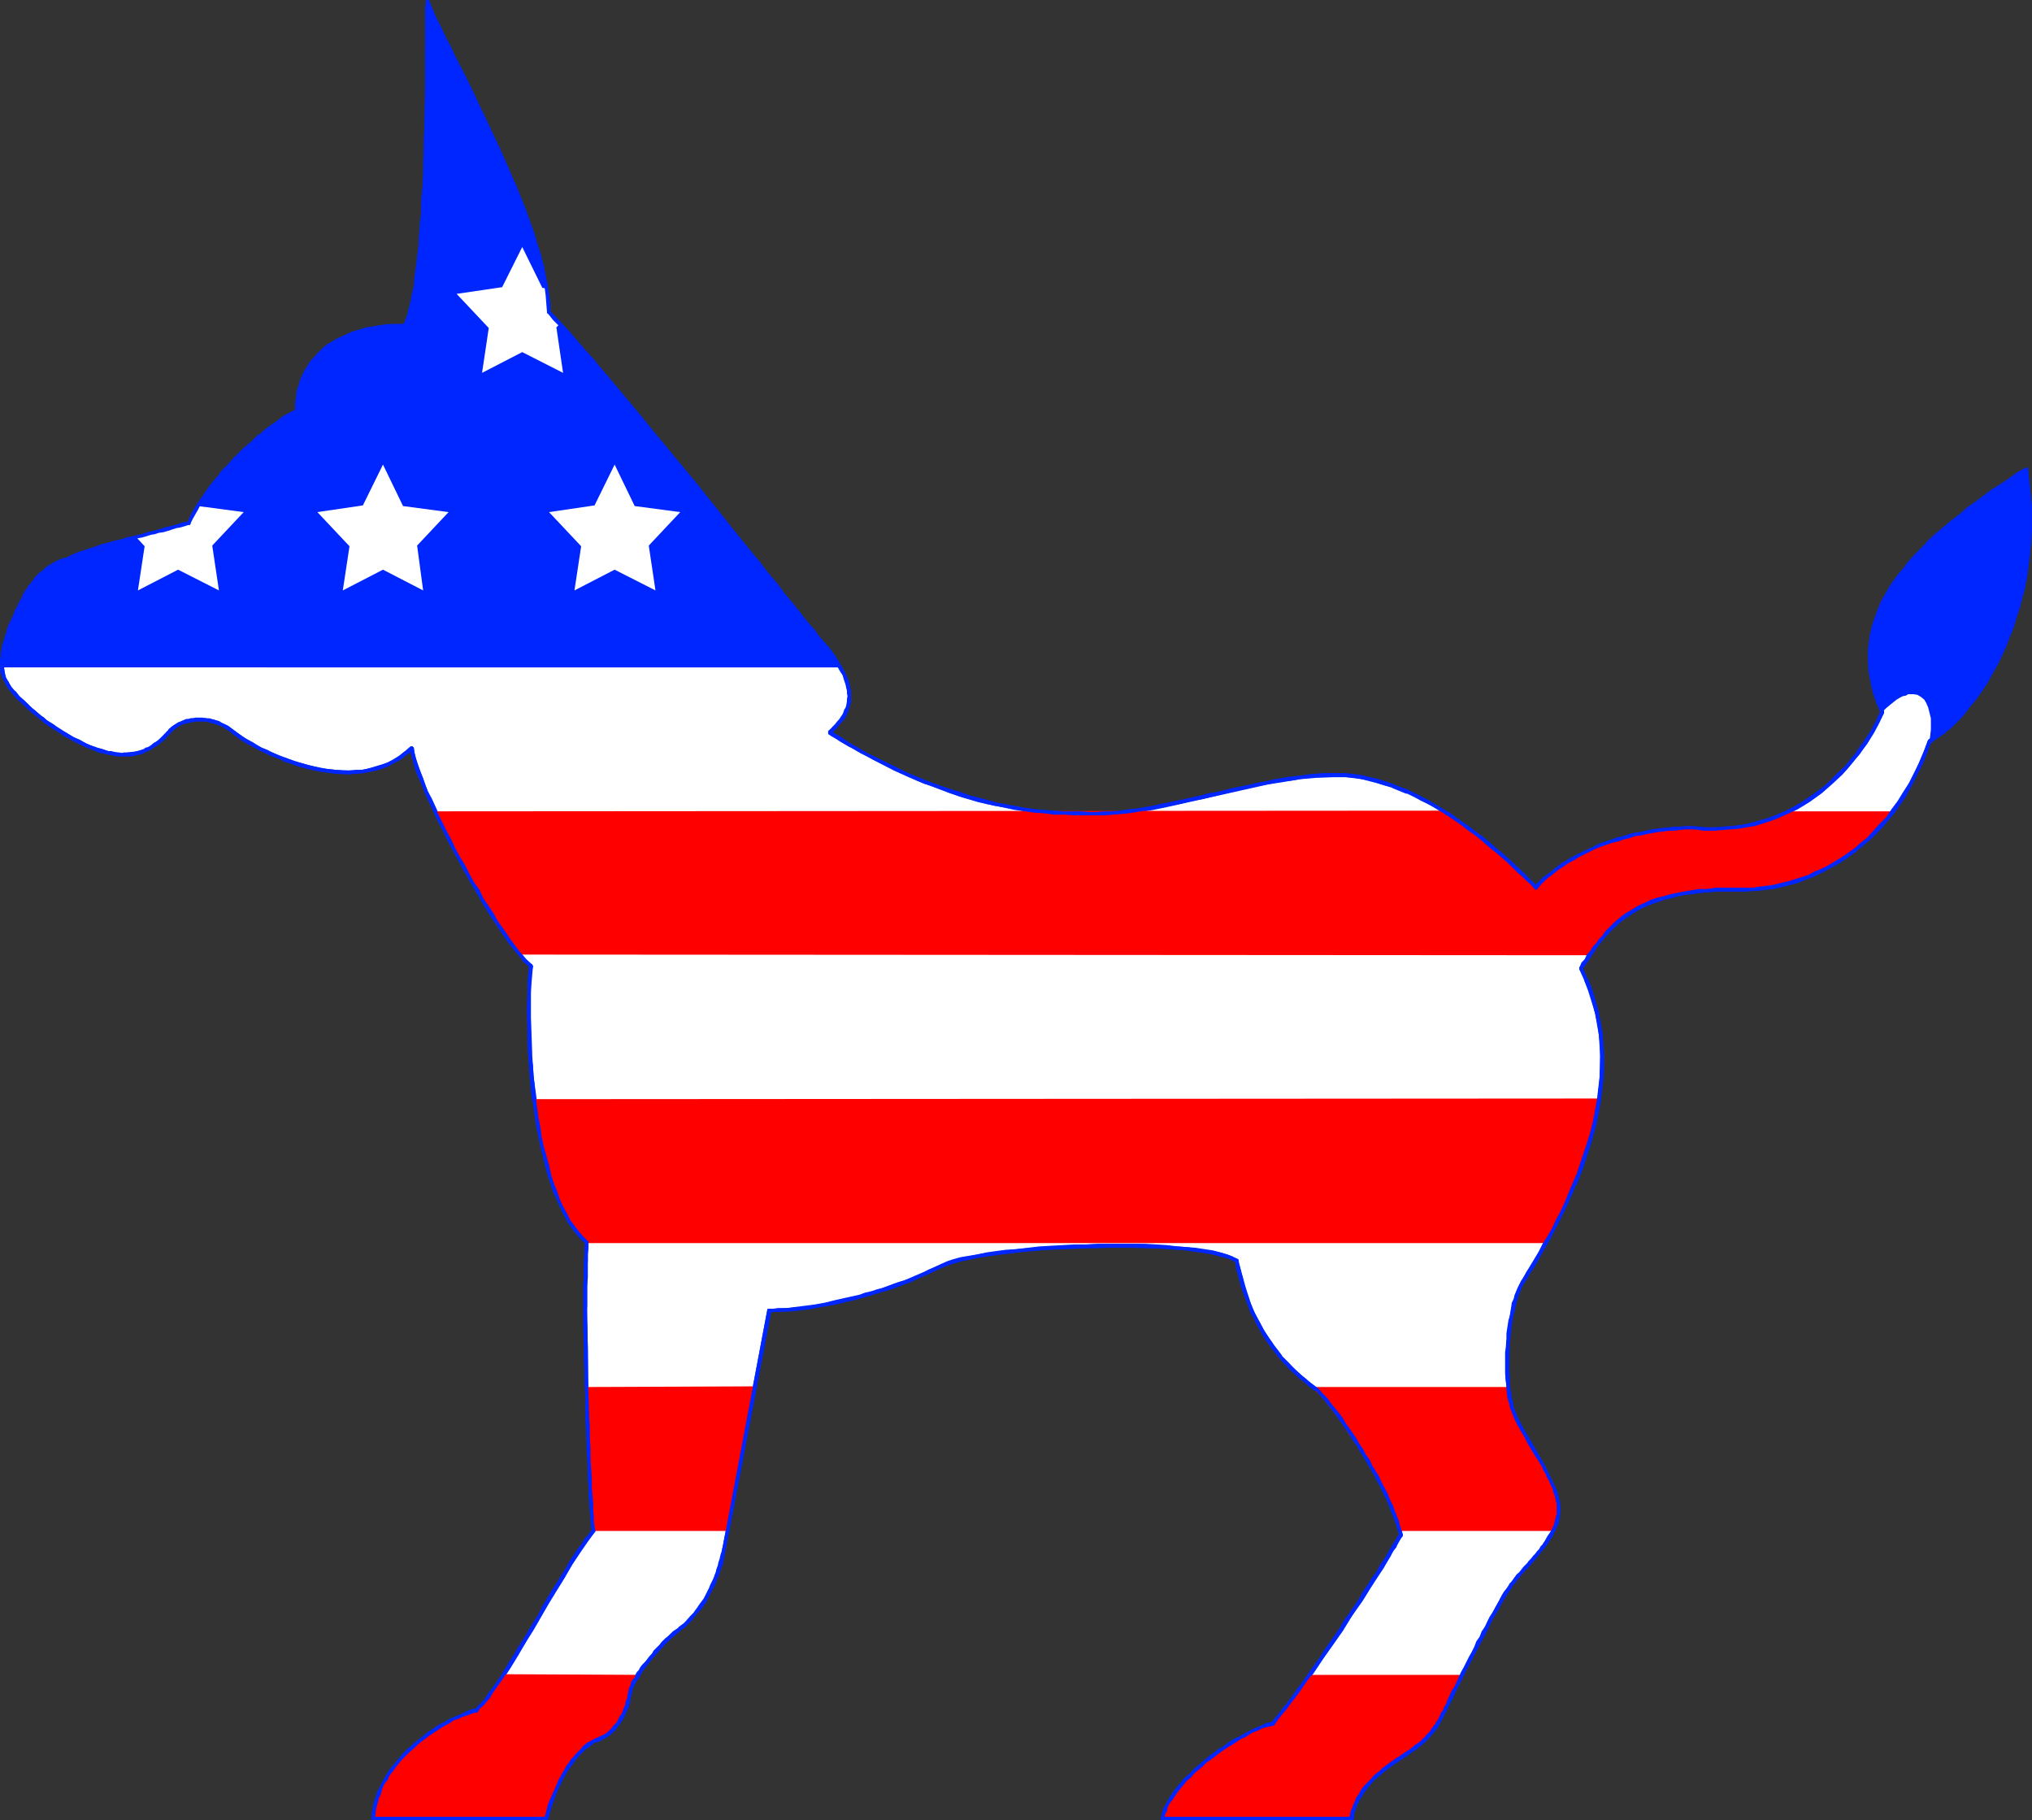 <?xml version="1.0" encoding="UTF-8" standalone="no"?>
<svg
   version="1.0"
   width="129.766mm"
   height="116.227mm"
   id="svg65"
   sodipodi:docname="Democrat 11.wmf"
   xmlns:inkscape="http://www.inkscape.org/namespaces/inkscape"
   xmlns:sodipodi="http://sodipodi.sourceforge.net/DTD/sodipodi-0.dtd"
   xmlns="http://www.w3.org/2000/svg"
   xmlns:svg="http://www.w3.org/2000/svg">
  <rect width="100%" height="100%" fill="#333333" stroke="none"/>
  <sodipodi:namedview
     id="namedview65"
     pagecolor="#ffffff"
     bordercolor="#000000"
     borderopacity="0.25"
     inkscape:showpageshadow="2"
     inkscape:pageopacity="0.0"
     inkscape:pagecheckerboard="0"
     inkscape:deskcolor="#d1d1d1"
     inkscape:document-units="mm" />
  <defs
     id="defs1">
    <pattern
       id="WMFhbasepattern"
       patternUnits="userSpaceOnUse"
       width="6"
       height="6"
       x="0"
       y="0" />
  </defs>
  <path
     style="fill:#ffffff;fill-opacity:1;fill-rule:evenodd;stroke:none"
     d="m 259.529,196.296 3.555,0.162 3.717,-0.162 3.717,-0.162 3.878,-0.485 3.878,-0.646 3.878,-0.808 7.757,-1.777 8.08,-1.777 7.918,-1.616 3.878,-0.808 3.878,-0.485 3.878,-0.485 3.717,-0.162 h 1.939 l 1.939,0.162 1.778,0.162 1.939,0.323 3.717,0.808 3.555,1.131 3.555,1.454 3.555,1.777 3.394,1.777 3.232,2.1 3.232,2.1 3.07,2.262 2.909,2.262 2.747,2.423 2.424,2.1 2.424,2.262 2.101,2.1 1.939,1.939 2.101,-1.939 2.101,-1.777 2.424,-1.777 2.424,-1.454 2.586,-1.292 2.747,-1.292 2.586,-1.131 2.909,-0.969 2.747,-0.808 2.747,-0.485 2.747,-0.646 2.747,-0.323 2.586,-0.323 h 2.586 2.424 2.262 l 2.101,0.162 2.101,-0.162 h 2.101 l 1.939,-0.323 1.939,-0.323 1.778,-0.485 1.939,-0.485 1.616,-0.485 3.555,-1.292 3.07,-1.616 3.07,-1.939 2.747,-1.939 2.586,-2.262 2.424,-2.262 2.101,-2.423 2.101,-2.423 1.778,-2.585 1.454,-2.423 1.454,-2.423 0.97,-2.423 -0.97,-2.423 -0.808,-2.423 -0.485,-2.423 -0.485,-2.423 -0.162,-2.262 v -2.262 l 0.162,-2.1 0.323,-2.1 0.485,-2.262 0.646,-1.939 0.808,-2.1 0.808,-1.939 1.131,-1.939 1.131,-1.939 1.293,-1.777 1.454,-1.939 1.454,-1.777 1.454,-1.777 3.394,-3.231 3.555,-3.393 3.878,-3.07 3.878,-2.908 4.04,-2.908 3.878,-2.747 4.04,-2.585 0.323,3.07 0.323,3.07 0.162,2.908 v 2.908 2.747 l -0.162,2.908 -0.162,2.747 -0.323,2.747 -0.485,2.585 -0.485,2.585 -0.485,2.423 -0.808,2.585 -0.646,2.423 -0.808,2.262 -0.808,2.262 -0.97,2.262 -0.808,2.1 -0.97,1.939 -2.101,3.877 -1.131,1.777 -1.131,1.616 -1.131,1.777 -1.293,1.454 -1.131,1.454 -1.131,1.292 -1.293,1.292 -1.131,1.131 -1.293,0.969 -1.131,0.969 -1.293,0.808 -1.131,0.808 -0.97,2.747 -1.131,2.747 -1.293,2.423 -1.293,2.423 -1.293,2.262 -1.293,2.1 -1.454,1.939 -1.454,1.939 -1.454,1.777 -1.616,1.616 -1.454,1.454 -1.616,1.454 -1.616,1.292 -1.454,1.131 -1.616,1.131 -1.616,0.969 -3.232,1.777 -3.232,1.454 -2.909,0.969 -3.07,0.808 -2.586,0.646 -2.586,0.485 -2.262,0.162 h -2.101 -4.686 l -2.262,0.162 -2.101,0.162 -1.939,0.162 -1.939,0.162 -1.778,0.323 -1.616,0.323 -1.616,0.323 -1.454,0.485 -1.454,0.323 -1.454,0.485 -2.424,1.131 -2.262,1.292 -2.101,1.292 -1.778,1.454 -1.778,1.616 -1.454,1.777 -1.454,1.777 -1.293,1.777 -2.747,4.039 1.293,2.585 0.97,2.585 0.97,2.747 0.646,2.585 0.485,2.747 0.485,2.747 0.323,2.585 v 2.747 2.585 l -0.162,2.747 -0.646,5.332 -0.485,2.585 -0.485,2.585 -1.454,5.17 -1.454,5.008 -1.939,4.685 -1.939,4.524 -2.101,4.362 -2.101,4.039 -2.101,3.554 -0.97,1.777 -0.97,1.616 -0.97,1.616 -0.97,1.292 -0.808,1.616 -0.808,1.616 -0.485,1.939 -0.646,1.939 -0.485,2.1 -0.323,2.1 -0.485,4.362 -0.162,4.201 v 2.1 l 0.162,2.1 0.162,1.777 0.162,1.777 0.162,1.454 0.323,1.292 0.323,1.292 0.646,1.292 0.646,1.454 0.808,1.454 0.808,1.616 0.808,1.454 3.717,6.462 1.616,3.07 0.808,1.616 0.485,1.454 0.485,1.454 0.323,1.292 v 1.292 1.292 l -0.323,1.292 -0.323,1.292 -0.646,1.292 -0.485,1.131 -1.616,2.585 -1.939,2.262 -1.939,2.262 -1.939,2.262 -1.616,2.1 -0.485,0.485 -0.485,0.646 -0.97,1.454 -0.97,1.777 -1.293,2.1 -1.131,2.1 -1.293,2.262 -5.01,9.855 -1.131,2.423 -1.131,2.262 -1.131,2.1 -0.97,1.939 -0.323,0.969 -0.485,0.808 -0.323,0.646 -0.323,0.646 -0.97,1.939 -1.293,1.616 -1.131,1.292 -1.293,1.292 -1.293,0.969 -1.293,0.969 -1.293,0.808 -1.131,0.969 -0.808,0.323 -0.646,0.485 -1.778,1.292 -1.778,1.454 -1.778,1.777 -1.778,1.777 -0.808,1.131 -0.808,1.131 -0.485,1.292 -0.646,1.292 -0.485,1.292 -0.162,1.292 h -45.733 l 0.646,-1.777 0.97,-1.777 1.131,-1.939 1.454,-1.939 1.616,-1.777 1.778,-1.777 1.939,-1.777 1.939,-1.616 2.101,-1.616 2.101,-1.454 2.101,-1.292 2.101,-1.131 1.939,-0.969 1.778,-0.808 1.616,-0.646 1.454,-0.485 0.646,-0.808 0.808,-0.808 0.646,-0.969 0.97,-1.131 0.97,-1.131 0.97,-1.292 0.97,-1.454 1.131,-1.454 2.262,-3.231 2.262,-3.393 4.848,-7.109 2.424,-3.554 2.262,-3.554 2.262,-3.393 2.101,-3.231 0.808,-1.454 0.97,-1.292 0.808,-1.292 0.646,-1.292 0.646,-1.131 0.646,-0.969 0.485,-0.808 0.485,-0.808 -0.646,-2.1 -0.808,-2.423 -0.97,-2.423 -1.131,-2.585 -1.454,-2.747 -1.454,-2.747 -3.07,-5.493 -1.616,-2.585 -1.616,-2.423 -1.616,-2.262 -1.616,-2.1 -1.454,-1.777 -0.485,-0.808 -0.808,-0.808 -0.485,-0.646 -0.485,-0.485 -0.646,-0.485 -0.323,-0.323 -2.424,-1.939 -2.262,-1.939 -1.939,-1.939 -1.778,-1.939 -1.616,-2.1 -1.454,-2.1 -1.454,-2.1 -0.97,-2.1 -1.131,-1.939 -0.808,-2.1 -0.808,-1.939 -0.646,-1.939 -0.485,-1.777 -0.485,-1.939 -0.485,-1.616 -0.323,-1.616 -0.97,-0.485 -1.454,-0.485 -1.616,-0.485 -1.616,-0.323 -1.939,-0.323 -2.101,-0.323 -2.262,-0.323 -2.424,-0.162 -2.424,-0.323 -2.586,-0.162 -5.494,-0.162 h -5.494 l -5.818,0.162 -5.818,0.162 -5.656,0.485 -5.333,0.485 -2.424,0.162 -2.586,0.485 -2.262,0.162 -2.262,0.485 -2.101,0.323 -1.778,0.485 -1.778,0.323 -1.454,0.485 -1.293,0.485 -1.131,0.646 -2.101,0.969 -2.101,0.969 -2.424,0.969 -2.586,0.969 -2.586,0.969 -2.747,0.808 -5.656,1.616 -5.656,1.292 -2.747,0.646 -2.586,0.323 -2.586,0.323 -2.586,0.323 -2.262,0.162 -2.101,-0.162 -10.989,57.516 -0.323,1.777 -0.323,1.777 -0.646,1.777 -0.485,1.454 -0.646,1.616 -0.646,1.454 -0.646,1.292 -0.808,1.292 -1.616,2.423 -1.616,1.939 -0.646,0.808 -0.808,0.808 -0.808,0.646 -0.808,0.485 -0.646,0.646 -0.808,0.646 -0.97,0.808 -0.97,0.969 -1.778,1.939 -1.939,2.262 -1.778,2.262 -0.646,1.131 -0.808,1.131 -0.485,1.131 -0.646,0.969 -0.162,0.969 -0.323,0.969 -0.162,1.616 -0.646,1.777 -0.646,1.616 -0.97,1.616 -1.131,1.454 -1.293,1.131 -1.293,0.969 -0.646,0.323 -0.646,0.323 -0.808,0.162 -0.808,0.485 -0.808,0.485 -0.808,0.808 -0.808,0.646 -0.97,0.969 -0.808,1.131 -0.97,1.131 -0.808,1.292 -0.808,1.292 -0.808,1.616 -0.808,1.616 -0.646,1.616 -0.808,1.777 -0.485,1.939 -0.646,1.939 H 90.173 l 0.323,-2.423 0.646,-2.423 0.97,-2.262 1.131,-2.262 1.293,-2.1 1.616,-1.939 1.616,-1.939 1.778,-1.616 1.939,-1.616 1.939,-1.616 1.939,-1.292 2.101,-1.292 1.939,-0.969 1.939,-0.969 1.939,-0.646 1.778,-0.646 0.646,-0.646 0.646,-0.808 0.808,-0.808 0.808,-0.969 1.616,-2.1 1.616,-2.585 1.778,-2.585 1.778,-2.908 1.778,-3.07 1.778,-3.231 3.878,-6.462 3.878,-6.301 1.778,-3.07 1.939,-2.908 1.778,-2.585 1.778,-2.262 -0.162,-0.969 v -1.131 l -0.162,-1.292 -0.162,-1.454 v -1.616 l -0.162,-1.939 -0.162,-2.1 -0.162,-2.1 v -2.262 l -0.162,-2.262 -0.162,-5.17 -0.162,-5.17 -0.162,-5.493 -0.323,-10.986 v -5.332 l -0.162,-5.008 v -4.685 l 0.162,-2.262 v -1.939 -1.939 l 0.162,-1.616 v -1.454 l 0.162,-1.292 -1.131,-1.131 -1.131,-1.292 -0.97,-1.292 -1.131,-1.454 -0.808,-1.777 -0.97,-1.616 -0.808,-1.939 -0.646,-1.939 -0.808,-1.939 -0.646,-2.1 -1.131,-4.524 -1.131,-4.524 -0.808,-4.847 -0.646,-4.847 -0.646,-5.008 -0.323,-4.847 -0.162,-4.847 -0.162,-4.524 v -4.524 l 0.162,-2.1 v -1.939 l 0.162,-1.939 0.162,-1.939 -0.646,-0.485 -0.808,-0.808 -0.808,-0.969 -0.97,-1.131 -0.97,-1.292 -0.97,-1.292 -0.97,-1.454 -1.131,-1.616 -0.97,-1.616 -1.131,-1.777 -2.262,-3.554 -2.262,-3.877 -2.262,-4.201 -2.262,-4.039 -2.101,-4.201 -2.101,-3.877 -1.778,-4.039 -0.808,-1.777 -0.808,-1.777 -0.646,-1.777 -0.646,-1.616 -0.485,-1.454 -0.323,-1.454 -0.485,-1.292 -0.162,-1.292 -1.293,1.292 -1.454,0.969 -1.454,0.969 -1.293,0.808 -1.616,0.485 -1.454,0.485 -1.616,0.485 -1.616,0.323 -1.778,0.162 h -1.616 l -3.232,-0.162 -3.232,-0.485 -3.394,-0.646 -3.07,-0.969 -2.909,-0.969 -2.747,-1.131 -2.586,-1.292 -2.101,-1.131 -0.97,-0.485 -0.97,-0.646 -0.808,-0.485 -0.646,-0.485 -0.485,-0.323 -0.485,-0.485 -0.97,-0.646 -0.97,-0.646 -0.97,-0.485 -0.97,-0.323 -0.97,-0.485 -1.131,-0.162 -1.131,-0.162 -0.97,-0.162 h -1.131 l -1.131,0.162 -0.97,0.162 -1.131,0.323 -0.808,0.485 -0.97,0.485 -0.808,0.808 -0.808,0.646 -1.454,1.616 -1.616,1.292 -1.778,1.131 -0.97,0.485 -0.97,0.323 -0.97,0.323 -1.131,0.162 h -1.131 -1.293 -1.293 l -1.293,-0.162 -1.454,-0.323 -1.454,-0.485 -1.616,-0.646 -1.616,-0.646 -3.07,-1.616 -3.394,-1.777 -3.07,-2.262 -2.909,-2.262 -1.293,-1.131 -1.293,-1.292 -1.293,-1.131 -0.97,-1.292 -0.97,-1.131 -0.808,-1.131 -0.646,-1.131 -0.323,-1.292 -0.162,-1.454 v -1.616 l 0.323,-1.454 0.162,-1.616 0.808,-3.07 0.485,-1.454 0.646,-1.454 0.485,-1.131 0.485,-1.131 0.485,-0.808 0.323,-0.808 0.162,-0.323 v -0.162 l 0.97,-1.616 0.97,-1.777 1.131,-1.616 1.293,-1.454 1.454,-1.454 1.616,-1.292 1.939,-0.969 0.97,-0.323 1.131,-0.485 1.293,-0.485 1.454,-0.646 1.454,-0.485 1.616,-0.646 3.394,-0.969 3.717,-0.969 4.04,-1.131 4.04,-0.969 8.242,-2.262 1.293,-2.423 1.454,-2.423 1.454,-2.1 1.616,-2.262 1.616,-1.939 1.616,-2.1 1.778,-1.777 1.778,-1.777 1.778,-1.777 1.778,-1.616 1.778,-1.454 1.778,-1.292 1.616,-1.292 1.778,-1.131 1.454,-0.969 1.454,-0.808 0.162,-1.616 0.162,-1.454 0.323,-1.454 0.323,-1.454 0.323,-1.292 0.485,-1.131 0.646,-1.131 0.646,-1.131 1.293,-1.777 1.616,-1.777 1.778,-1.454 1.939,-1.131 1.939,-1.131 2.101,-0.808 2.101,-0.646 2.262,-0.485 2.101,-0.323 2.101,-0.323 h 1.939 l 1.939,-0.162 0.485,-0.969 0.485,-1.292 0.485,-1.454 0.323,-1.777 0.323,-1.777 0.485,-2.1 0.162,-2.1 0.323,-2.423 0.323,-2.423 0.162,-2.585 0.323,-2.747 0.323,-2.747 0.162,-5.816 0.323,-5.978 0.485,-12.117 v -5.978 l 0.162,-5.655 v -5.332 l 0.162,-2.423 V 0.485 l 0.485,0.969 0.485,1.292 0.646,1.616 0.808,1.616 0.808,1.777 0.97,1.777 0.97,2.1 1.131,2.1 1.131,2.262 1.131,2.423 2.586,5.008 2.424,5.332 2.586,5.332 2.424,5.655 2.424,5.655 2.262,5.655 1.939,5.332 0.97,2.585 0.646,2.585 0.646,2.585 0.646,2.423 0.485,2.423 0.323,2.262 0.162,2.1 0.162,1.939 1.454,1.616 1.616,1.777 1.778,1.939 1.939,2.262 1.939,2.262 2.262,2.423 2.262,2.747 2.262,2.585 2.424,2.908 2.424,2.908 5.01,6.139 10.342,12.602 5.01,6.301 4.848,6.139 2.424,2.908 2.424,2.908 2.262,2.747 2.101,2.747 1.939,2.585 1.939,2.262 0.97,1.131 0.808,1.131 1.778,2.1 1.454,1.939 1.454,1.616 1.131,1.454 0.97,1.292 1.454,1.939 1.293,1.777 0.97,1.777 0.646,1.616 0.485,1.454 0.323,1.454 0.162,1.292 -0.162,1.292 -0.162,1.131 -0.485,1.131 -0.485,0.969 -0.485,0.969 -1.454,1.777 -1.616,1.454 0.97,0.646 0.808,0.485 0.97,0.646 1.131,0.646 1.293,0.808 1.293,0.808 2.747,1.454 3.07,1.616 3.394,1.616 3.555,1.616 3.878,1.777 4.04,1.454 4.202,1.454 4.363,1.292 4.525,1.131 4.686,0.808 4.686,0.808 4.848,0.323 z"
     id="path1" />
  <path
     style="fill:#0026ff;fill-opacity:1;fill-rule:evenodd;stroke:none"
     d="m 259.529,196.781 3.555,0.162 3.717,-0.162 3.717,-0.162 v 0 l 3.878,-0.485 3.878,-0.646 3.878,-0.808 7.918,-1.777 v 0 l 7.918,-1.777 v 0 l 7.918,-1.777 4.04,-0.646 3.878,-0.646 3.717,-0.323 v 0 l 3.717,-0.162 h 1.939 1.939 -0.162 l 1.939,0.162 1.939,0.323 h -0.162 l 3.717,0.969 3.717,1.131 h -0.162 l 3.555,1.454 v -0.162 l 3.555,1.777 3.394,1.777 v 0 l 3.232,2.1 3.07,2.262 3.07,2.1 2.909,2.423 v -0.162 l 2.747,2.423 2.424,2.1 2.424,2.262 2.101,2.1 1.939,1.939 h 0.162 v 0.162 h 0.323 l 0.162,-0.162 v 0 l 2.101,-1.939 h -0.162 l 2.262,-1.777 v 0 l 2.262,-1.616 2.586,-1.616 h -0.162 l 2.586,-1.292 2.747,-1.292 2.747,-1.131 -0.162,0.162 2.747,-0.969 2.747,-0.808 2.909,-0.646 h -0.162 l 2.747,-0.485 2.747,-0.323 2.586,-0.323 v 0 l 2.586,-0.162 h 2.424 l 2.262,0.162 h 2.101 2.101 l 2.101,-0.162 v 0 l 1.939,-0.162 1.939,-0.323 v 0 l 1.939,-0.485 1.778,-0.485 1.778,-0.485 v 0 l 3.555,-1.454 v 0 l 3.232,-1.616 v 0 l 2.909,-1.777 2.909,-2.1 v 0 l 2.586,-2.262 2.424,-2.262 2.101,-2.423 v 0 l 2.101,-2.585 v 0 l 1.778,-2.423 1.616,-2.585 v 0 l 1.293,-2.423 1.131,-2.423 v -0.162 -0.162 0 l -0.97,-2.585 v 0.162 l -0.808,-2.423 -0.646,-2.423 v 0 l -0.323,-2.262 -0.162,-2.262 v 0 l -0.162,-2.262 v 0.162 l 0.323,-2.262 0.323,-2.1 v 0.162 l 0.485,-2.262 0.485,-1.939 v 0 l 0.808,-2.1 v 0 l 0.97,-1.939 0.97,-1.939 v 0 l 1.131,-1.777 1.293,-1.939 1.454,-1.777 h -0.162 l 1.616,-1.777 v 0 l 1.454,-1.777 3.394,-3.393 3.555,-3.231 v 0 l 3.717,-3.07 v 0.162 l 3.878,-3.07 4.04,-2.908 4.04,-2.585 3.878,-2.585 -0.646,-0.323 0.323,2.908 0.323,3.07 v 0 l 0.162,2.908 0.162,2.908 -0.162,2.747 -0.162,2.908 v 0 l -0.162,2.747 -0.323,2.585 -0.485,2.747 -0.485,2.423 v 0 l -0.485,2.585 -0.646,2.423 -0.808,2.423 -0.808,2.262 -0.808,2.262 h 0.162 l -0.97,2.1 -0.97,2.262 -0.97,1.939 -2.101,3.877 v 0 l -0.97,1.777 -1.293,1.616 -1.131,1.616 h 0.162 l -1.131,1.454 -1.293,1.454 v 0 l -1.131,1.292 -2.424,2.423 -1.293,0.969 h 0.162 l -1.293,0.969 -1.131,0.808 -1.293,0.646 v 0.162 0 l -0.162,0.162 -0.97,2.747 v 0 l -1.131,2.585 -1.131,2.585 -1.293,2.423 -1.293,2.262 v 0 l -1.293,2.1 -1.454,1.939 -1.454,1.939 v -0.162 l -1.454,1.777 -1.454,1.616 -1.616,1.454 -1.616,1.454 h 0.162 l -1.616,1.292 v -0.162 l -1.616,1.292 -1.616,1.131 -1.616,0.969 h 0.162 l -3.232,1.777 -3.232,1.292 h 0.162 l -3.07,0.969 -2.909,0.969 v 0 l -2.747,0.485 -2.586,0.485 -2.262,0.162 h 0.162 -2.101 -4.686 l -2.262,0.162 -2.101,0.162 v 0 l -1.939,0.162 -1.939,0.162 -1.778,0.323 -1.616,0.323 h -0.162 l -1.616,0.323 -1.454,0.485 -1.454,0.485 -1.454,0.485 v 0 l -2.424,1.131 -2.262,1.292 h -0.162 l -1.939,1.292 v 0 l -1.939,1.454 v 0 l -1.778,1.616 -1.454,1.777 v 0 l -1.454,1.777 v 0 l -1.454,1.939 -2.586,3.877 v 0.162 0.162 0.162 l 1.293,2.585 h -0.162 l 1.131,2.585 v 0 l 0.808,2.585 0.646,2.747 v -0.162 l 0.646,2.747 0.323,2.747 0.323,2.585 v 0 2.747 2.585 l -0.162,2.747 1.131,-2.747 v -2.585 l -0.162,-2.747 v 0 l -0.162,-2.747 -0.485,-2.747 -0.485,-2.585 v -0.162 l -0.808,-2.585 -0.808,-2.747 v 0 l -0.97,-2.585 h -0.162 l -1.131,-2.585 v 0.323 l 2.586,-3.877 1.293,-1.939 v 0 l 1.454,-1.777 v 0 l 1.454,-1.616 1.778,-1.616 h -0.162 l 1.939,-1.454 v 0 l 1.939,-1.292 v 0 l 2.262,-1.292 2.424,-0.969 v 0 l 1.454,-0.485 1.293,-0.485 1.616,-0.323 1.616,-0.485 h -0.162 l 1.778,-0.323 1.778,-0.162 1.939,-0.323 1.939,-0.162 h -0.162 l 2.101,-0.162 h 2.262 4.686 l 2.101,-0.162 v 0 l 2.262,-0.162 2.586,-0.323 2.747,-0.646 v 0 l 3.07,-0.808 2.909,-1.131 h 0.162 l 3.07,-1.454 3.232,-1.777 v 0 l 1.616,-0.969 1.616,-1.131 1.616,-1.131 v -0.162 l 1.616,-1.292 v 0 l 1.616,-1.292 1.454,-1.454 1.616,-1.616 1.454,-1.777 v 0 l 1.616,-1.939 1.293,-1.939 1.454,-2.1 v -0.162 l 1.293,-2.262 1.131,-2.423 1.293,-2.423 1.131,-2.747 v 0 l 1.131,-2.908 -0.162,0.323 1.131,-0.808 1.131,-0.808 1.293,-0.808 v -0.162 l 1.293,-0.969 2.424,-2.423 1.131,-1.292 v 0 l 1.131,-1.616 1.293,-1.454 v 0 l 1.131,-1.616 1.131,-1.616 1.131,-1.777 v -0.162 l 2.101,-3.716 0.97,-2.1 0.97,-2.1 0.808,-2.262 v 0 l 0.97,-2.262 0.646,-2.423 0.808,-2.423 0.646,-2.423 0.646,-2.423 v -0.162 l 0.485,-2.423 0.323,-2.747 0.323,-2.747 0.323,-2.747 v 0 l 0.162,-2.908 v -2.747 -2.908 l -0.323,-2.908 v -0.162 l -0.323,-2.908 -0.323,-3.07 v 0 -0.162 l -0.162,-0.162 v 0 h -0.162 v 0 h -0.162 -0.162 l -3.878,2.585 -4.04,2.747 -4.04,2.908 -3.878,2.908 v 0 l -3.717,3.07 h -0.162 l -3.555,3.393 -3.394,3.393 -1.454,1.616 v 0.162 l -1.454,1.777 h -0.162 l -1.454,1.777 -1.131,1.939 -1.131,1.777 v 0.162 l -1.131,1.939 -0.97,1.939 v 0 l -0.808,2.1 v 0 l -0.646,2.1 -0.485,2.1 v 0 l -0.323,2.1 -0.162,2.262 v 0 l 0.162,2.262 v 0.162 l 0.162,2.262 0.323,2.262 v 0.162 l 0.646,2.262 0.808,2.423 v 0.162 l 0.97,2.423 v -0.323 l -1.131,2.262 -1.293,2.585 v -0.162 l -1.616,2.585 -1.778,2.423 h 0.162 l -1.939,2.423 v 0 l -2.262,2.423 -2.424,2.262 -2.586,2.262 0.162,-0.162 -2.909,2.1 -2.909,1.777 v 0 l -3.232,1.616 v 0 l -3.394,1.292 v 0 l -1.616,0.646 -1.939,0.485 -1.778,0.323 v 0 l -1.939,0.323 -1.939,0.323 h 0.162 l -2.101,0.162 h -2.101 -2.101 l -2.262,-0.162 h -2.424 l -2.586,0.162 h -0.162 l -2.586,0.162 -2.586,0.323 -2.909,0.646 v 0 l -2.747,0.646 -2.747,0.808 -2.747,0.808 -0.162,0.162 -2.747,1.131 -2.586,1.131 -2.586,1.454 v 0 l -2.586,1.454 -2.262,1.616 v 0.162 l -2.262,1.777 v 0 l -2.101,1.939 h 0.646 l -1.939,-1.939 -2.101,-2.1 -2.424,-2.1 -2.586,-2.262 -2.586,-2.423 h -0.162 l -2.909,-2.262 -3.07,-2.262 -3.07,-2.1 -3.232,-2.1 h -0.162 l -3.394,-1.939 -3.394,-1.616 v -0.162 l -3.717,-1.292 v 0 l -3.555,-1.292 -3.717,-0.808 h -0.162 l -1.778,-0.323 -1.939,-0.162 v 0 l -1.939,-0.162 h -1.939 l -3.717,0.162 h -0.162 l -3.717,0.485 -3.878,0.485 -4.04,0.808 -7.918,1.616 v 0 l -7.918,1.939 v 0 l -7.918,1.616 -3.878,0.808 -3.878,0.646 -3.717,0.485 v 0 l -3.717,0.323 -3.717,0.162 -3.555,-0.323 z"
     id="path2" />
  <path
     style="fill:#0026ff;fill-opacity:1;fill-rule:evenodd;stroke:none"
     d="m 386.062,260.436 v -0.162 l -0.485,5.332 -0.485,2.747 -0.646,2.585 v -0.162 l -1.293,5.17 -1.616,5.008 v -0.162 l -1.939,4.847 h 0.162 l -1.939,4.524 -2.101,4.362 -2.101,3.877 -2.101,3.716 -0.97,1.777 v 0 l -0.97,1.454 -1.131,1.616 -0.808,1.454 v 0 l -0.808,1.616 -0.808,1.616 v 0 l -0.646,1.939 -0.485,1.939 -0.485,2.1 v 0 l -0.323,2.1 -0.485,4.362 v 0.162 l -0.162,4.201 v 2.1 2.1 l 0.162,1.777 v 0 l 0.162,1.777 0.323,1.616 v 0 l 0.323,1.292 0.323,1.292 v 0 l 0.646,1.292 0.646,1.454 0.646,1.454 0.808,1.616 v 0 l 0.97,1.616 v -0.162 l 3.717,6.462 1.616,3.07 0.646,1.616 v 0 l 0.485,1.454 0.485,1.454 0.323,1.292 v 0 l 0.162,1.292 v -0.162 l -0.162,1.292 -0.162,1.292 v -0.162 l -0.485,1.292 h 0.162 l -0.646,1.292 -0.646,1.131 v 0 l -1.616,2.423 h 0.162 l -1.939,2.423 -1.778,2.262 v -0.162 l -2.101,2.262 v 0 l -1.616,2.1 h -0.162 l -0.323,0.485 -0.485,0.646 -0.97,1.616 -1.131,1.616 v 0.162 l -1.131,1.939 -1.131,2.262 -1.293,2.262 -5.01,9.855 -1.293,2.423 -0.97,2.262 -1.131,2.1 -0.97,1.939 -0.323,0.969 -0.485,0.808 -0.323,0.646 -0.323,0.646 -1.131,1.939 v -0.162 l -1.131,1.616 v 0 l -1.131,1.292 -1.293,1.292 h 0.162 l -1.293,0.969 v 0 l -1.293,0.969 -1.293,0.808 -1.293,0.808 -0.646,0.485 -0.808,0.485 -1.616,1.292 v 0 l -1.778,1.454 h -0.162 l -1.778,1.777 -1.778,1.777 v 0.162 l -0.808,1.131 -0.808,1.131 v 0 l -0.646,1.292 -0.485,1.292 h -0.162 l -0.323,1.292 v 0 l -0.323,1.454 0.485,-0.323 h -45.733 l 0.485,0.485 0.646,-1.777 h -0.162 l 0.97,-1.777 v 0 l 1.131,-1.939 1.454,-1.777 v 0 l 1.616,-1.777 1.778,-1.777 1.939,-1.777 h -0.162 l 2.101,-1.616 v 0 l 2.101,-1.454 2.101,-1.454 2.101,-1.292 h -0.162 l 2.101,-1.292 1.939,-0.969 1.778,-0.808 v 0 l 1.616,-0.646 1.454,-0.323 0.162,-0.162 v 0 l 0.646,-0.808 h 0.162 l 0.646,-0.808 h -0.162 l 0.808,-0.969 0.97,-1.131 0.97,-1.292 v 0 l 0.97,-1.292 0.97,-1.454 1.131,-1.454 2.262,-3.07 2.262,-3.393 5.01,-7.109 2.262,-3.716 2.424,-3.393 2.101,-3.393 2.101,-3.231 0.97,-1.454 0.808,-1.454 0.808,-1.292 0.646,-1.292 0.808,-0.969 v -0.162 l 0.485,-0.969 0.485,-0.808 v 0 l 0.485,-0.646 v -0.162 -0.323 l -0.485,-2.1 -0.808,-2.423 v 0 l -0.97,-2.585 h -0.162 l -1.131,-2.585 -1.293,-2.585 -1.454,-2.747 v -0.162 l -3.232,-5.332 -1.616,-2.585 -1.616,-2.423 -1.616,-2.423 -1.616,-1.939 -1.293,-1.939 -0.646,-0.808 h -0.162 l -0.646,-0.808 v 0.162 l -0.485,-0.808 v 0 l -0.646,-0.485 -0.485,-0.485 -0.323,-0.323 -0.162,-0.162 -2.424,-1.777 h 0.162 l -2.262,-1.939 -1.939,-1.939 -1.939,-1.939 h 0.162 l -1.616,-2.1 -1.454,-1.939 -1.293,-2.1 v 0 l -1.131,-2.1 -1.131,-2.1 -0.808,-1.939 v 0.162 l -0.646,-2.1 -0.646,-1.939 -0.485,-1.777 -0.485,-1.777 -0.485,-1.777 v 0.162 l -0.323,-1.616 -0.162,-0.323 v 0 0 l -1.131,-0.485 -0.162,-0.162 -1.293,-0.485 -1.616,-0.485 v 0 l -1.778,-0.323 -1.939,-0.323 -2.101,-0.323 -2.262,-0.323 -2.262,-0.162 -2.586,-0.162 -2.586,-0.162 v 0 l -5.494,-0.323 h -5.494 l -5.818,0.162 -5.818,0.323 -5.656,0.323 v 0 l -5.333,0.485 -2.586,0.323 -2.424,0.323 0.162,0.808 2.424,-0.323 2.586,-0.323 5.333,-0.485 h -0.162 l 5.656,-0.323 5.818,-0.162 5.818,-0.162 h 5.494 l 5.494,0.162 v 0 l 2.586,0.162 2.424,0.162 2.424,0.162 2.101,0.323 2.101,0.323 1.939,0.323 1.778,0.485 h -0.162 l 1.616,0.323 1.454,0.485 h -0.162 l 1.131,0.646 -0.162,-0.323 0.323,1.616 v 0 l 0.323,1.616 0.485,1.777 0.646,1.939 0.646,1.939 0.646,1.939 h 0.162 l 0.808,2.1 0.97,2.1 1.131,1.939 v 0.162 l 1.293,2.1 1.454,1.939 1.616,2.1 h 0.162 l 1.778,2.1 1.939,1.939 2.262,1.939 v 0 l 2.424,1.939 v 0 l 0.485,0.323 0.485,0.323 0.485,0.646 v 0 l 0.485,0.646 v 0 l 0.808,0.808 -0.162,-0.162 0.646,0.808 1.454,1.939 1.454,1.939 1.616,2.423 1.616,2.423 1.778,2.585 3.07,5.493 v -0.162 l 1.454,2.747 1.293,2.747 1.293,2.585 h -0.162 l 0.97,2.423 v 0 l 0.808,2.262 0.646,2.262 v -0.485 l -0.323,0.808 v 0 l -0.646,0.969 -0.485,0.969 v -0.162 l -0.646,1.131 -0.808,1.292 -0.808,1.292 -0.808,1.454 -0.97,1.454 -1.939,3.231 -2.262,3.393 -2.262,3.393 -2.424,3.716 -4.848,7.109 -2.424,3.393 -2.101,3.07 -1.131,1.454 -1.131,1.454 -0.808,1.292 v 0 l -0.97,1.292 -0.808,1.131 -0.808,0.969 h -0.162 l -0.646,0.808 v 0 l -0.646,0.646 0.162,-0.162 -1.293,0.485 -1.778,0.646 v 0 l -1.778,0.969 -1.939,0.969 -2.101,1.131 v 0 l -2.101,1.292 -2.101,1.454 -2.101,1.616 v 0 l -2.101,1.616 v 0 l -1.939,1.777 -1.778,1.777 -1.616,1.777 -0.162,0.162 -1.293,1.777 -1.293,1.939 v 0 l -0.808,1.939 h -0.162 l -0.485,1.939 v 0 0.162 0.162 h 0.162 v 0.162 h 0.162 v 0 h 45.733 v 0 h 0.162 v 0 l 0.162,-0.162 v 0 l 0.162,-0.162 0.162,-1.454 v 0 l 0.485,-1.292 -0.162,0.162 0.646,-1.292 0.646,-1.292 v 0.162 l 0.646,-1.131 0.808,-1.131 v 0 l 1.616,-1.939 1.939,-1.616 v 0 l 1.778,-1.454 v 0 l 1.616,-1.131 0.808,-0.485 0.646,-0.485 1.293,-0.808 1.293,-0.969 1.293,-0.808 v -0.162 l 1.293,-0.969 v 0 l 1.293,-1.292 1.131,-1.292 0.162,-0.162 1.131,-1.454 v -0.162 l 0.97,-1.939 0.323,-0.646 0.485,-0.646 0.323,-0.808 0.485,-0.969 0.97,-1.939 0.97,-2.1 1.131,-2.262 1.131,-2.262 5.171,-9.855 1.131,-2.423 1.293,-2.1 1.131,-2.1 v 0 l 0.97,-1.616 1.131,-1.616 0.323,-0.646 0.485,-0.485 v 0 l 1.616,-2.1 v 0 l 1.939,-2.1 v 0 l 1.939,-2.262 1.939,-2.423 v 0 l 1.616,-2.423 v 0 l 0.646,-1.292 0.485,-1.292 h 0.162 l 0.323,-1.292 v 0 l 0.162,-1.292 0.162,-1.292 v -0.162 l -0.162,-1.292 v -0.162 l -0.323,-1.292 -0.323,-1.454 -0.646,-1.454 v 0 l -0.808,-1.616 -1.454,-3.07 -3.717,-6.462 v 0 l -0.97,-1.616 v 0.162 l -0.808,-1.616 -0.808,-1.454 -0.646,-1.454 -0.485,-1.292 v 0 l -0.323,-1.292 -0.323,-1.292 v 0.162 l -0.162,-1.616 -0.323,-1.616 v 0 -1.777 l -0.162,-2.1 v -2.1 l 0.162,-4.201 v 0 l 0.485,-4.362 0.323,-2.1 v 0 l 0.485,-1.939 0.485,-2.1 0.646,-1.777 v 0 l 0.646,-1.616 0.97,-1.616 v 0.162 l 0.808,-1.454 0.97,-1.454 0.97,-1.616 v -0.162 l 0.97,-1.616 2.101,-3.716 2.101,-4.039 2.101,-4.362 1.939,-4.524 h 0.162 l 1.778,-4.685 v -0.162 l 1.616,-5.008 1.454,-5.008 v -0.162 l 0.485,-2.585 0.485,-2.585 0.646,-5.332 v 0 l 0.162,-2.747 z"
     id="path3" />
  <path
     style="fill:#0026ff;fill-opacity:1;fill-rule:evenodd;stroke:none"
     d="m 240.461,302.119 -2.424,0.323 -2.101,0.323 -2.101,0.485 -1.939,0.323 v 0 l -1.778,0.485 -1.454,0.485 -1.293,0.485 v 0 l -1.131,0.485 -2.101,0.969 -2.101,1.131 -2.424,0.969 v 0 l -2.586,0.808 -2.586,0.969 -2.747,0.969 -5.494,1.616 -5.818,1.292 h 0.162 l -2.747,0.485 -2.747,0.485 -2.586,0.323 -2.424,0.162 v 0 l -2.262,0.162 h -2.101 -0.162 v 0 h -0.162 v 0.162 h -0.162 v 0.162 l -10.827,57.516 -0.323,1.777 -0.485,1.777 v -0.162 l -0.485,1.777 -0.646,1.454 h 0.162 l -0.646,1.616 -0.646,1.454 -0.646,1.292 -0.808,1.292 v 0 l -1.616,2.262 v 0 l -1.454,1.939 v 0 l -0.808,0.808 -0.808,0.808 -0.808,0.646 v 0 l -1.454,1.131 v 0 l -0.808,0.646 -0.97,0.808 -0.808,0.969 -1.939,1.939 v 0.162 l -1.939,2.1 v 0 l -1.778,2.423 -0.808,1.131 -0.646,1.131 v 0 l -0.646,1.131 -0.485,0.969 v 0 l -0.323,1.131 v 0 l -0.162,0.808 -0.323,1.777 v -0.162 l -0.646,1.777 0.162,-0.162 -0.808,1.777 v -0.162 l -0.808,1.616 -1.131,1.454 v 0 l -1.293,1.131 h 0.162 l -1.293,0.969 v 0 l -0.646,0.323 v 0 l -1.454,0.485 v 0 l -0.808,0.485 h -0.162 l -0.646,0.485 -0.97,0.646 v 0.162 l -1.778,1.616 v 0.162 l -0.808,0.969 h -0.162 l -0.808,1.131 -0.808,1.292 -0.808,1.454 v 0 l -0.808,1.616 -0.808,1.616 -0.808,1.616 v 0 l -0.646,1.939 -0.646,1.939 -0.646,1.939 0.485,-0.323 H 90.173 l 0.323,0.485 0.485,-2.585 v 0.162 l 0.485,-2.423 v 0 l 0.97,-2.262 1.131,-2.262 v 0.162 l 1.293,-2.1 1.616,-1.939 v 0 l 1.616,-1.939 1.778,-1.777 v 0 l 1.778,-1.454 v 0 l 2.101,-1.454 1.939,-1.454 1.939,-1.131 v 0 l 1.939,-1.131 1.939,-0.808 v 0 l 1.939,-0.808 v 0 l 1.778,-0.485 0.162,-0.162 v 0 l 0.646,-0.646 0.646,-0.808 0.808,-0.808 0.808,-0.969 v 0 l 1.616,-2.262 1.616,-2.423 1.778,-2.747 1.778,-2.908 1.778,-3.07 1.939,-3.07 3.717,-6.462 3.878,-6.301 1.778,-3.07 1.939,-2.908 1.778,-2.585 1.778,-2.423 v -0.162 -0.162 -0.808 0 l -0.162,-1.131 v 0 l -0.162,-1.292 v -1.616 0.162 l -0.162,-1.616 v -1.939 l -0.162,-2.1 -0.162,-2.1 v -2.262 l -0.162,-2.262 -0.162,-5.17 -0.162,-5.17 -0.323,-5.493 -0.162,-10.986 -0.162,-10.34 v -4.685 l 0.162,-2.262 v -1.939 -1.939 -1.616 l 0.162,-1.454 v 0 -1.292 -0.162 -0.162 0 0 l -1.131,-1.131 -1.131,-1.292 v 0.162 l -0.97,-1.454 -0.97,-1.454 v 0 l -0.97,-1.616 -0.808,-1.777 -0.808,-1.777 v 0 l -0.646,-1.939 v 0.162 l -0.808,-2.1 -0.646,-2.1 -1.131,-4.362 -1.131,-4.685 v 0 l -0.808,-4.685 -0.646,-5.008 -0.646,-4.847 -0.323,-4.847 v 0 l -0.162,-4.847 -0.162,-4.524 v -4.524 -2.1 l 0.162,-1.939 0.162,-1.939 0.162,-1.939 v 0 l -0.162,-0.323 -0.646,-0.485 -0.808,-0.808 v 0 l -0.808,-0.969 -0.97,-1.131 -0.97,-1.131 h 0.162 l -0.97,-1.292 -1.131,-1.616 -0.97,-1.454 -1.131,-1.616 -1.131,-1.777 -2.262,-3.716 -2.262,-3.877 v 0 l -2.262,-4.039 -2.262,-4.039 -2.101,-4.201 -1.939,-4.039 -1.778,-3.877 -0.97,-1.777 -0.646,-1.777 v 0 l -0.646,-1.777 v 0.162 l -0.646,-1.777 -0.485,-1.454 -0.485,-1.454 -0.323,-1.292 v 0 l -0.162,-1.131 -0.162,-0.162 -0.162,-0.162 v 0 h -0.323 l -0.162,0.162 -1.293,1.131 v -0.162 l -1.293,1.131 1.778,-0.323 h 0.162 l 1.293,-1.292 -0.808,-0.162 0.323,1.131 v 0.162 l 0.323,1.292 0.485,1.454 0.485,1.454 0.646,1.616 v 0 l 0.646,1.777 v 0 l 0.808,1.777 0.808,1.939 1.778,3.877 1.939,3.877 2.101,4.201 2.262,4.201 2.262,4.039 v 0 l 2.424,3.877 2.262,3.716 1.131,1.777 0.97,1.616 1.131,1.454 0.97,1.616 0.97,1.292 v 0 l 0.97,1.131 0.97,1.131 0.808,0.969 v 0.162 l 0.808,0.646 0.646,0.646 -0.162,-0.323 -0.162,1.939 v 1.939 l -0.162,1.939 v 2.1 4.524 4.524 l 0.162,4.847 v 0 l 0.485,4.847 0.485,5.008 0.646,4.847 0.97,4.847 v 0.162 l 0.97,4.524 1.131,4.524 0.808,2.1 0.646,1.939 v 0 l 0.808,1.939 v 0 l 0.808,1.939 0.808,1.616 0.97,1.777 v 0 l 0.97,1.454 1.131,1.454 v 0 l 1.131,1.292 1.131,0.969 -0.162,-0.323 -0.162,1.292 v 0.162 1.454 1.616 l -0.162,1.939 v 1.939 2.262 4.685 l 0.162,10.34 0.162,10.986 0.162,5.493 0.162,5.17 0.323,5.17 v 2.262 l 0.162,2.262 v 2.1 l 0.162,2.1 0.162,1.939 v 1.616 0 l 0.162,1.454 0.162,1.454 v -0.162 1.131 0.162 l 0.162,0.808 v -0.323 l -1.616,2.423 -1.939,2.585 -1.778,2.908 -1.939,2.908 -3.717,6.462 -3.878,6.462 -1.778,3.07 -1.939,3.07 -1.778,2.908 -1.616,2.747 -1.778,2.423 -1.454,2.262 v -0.162 l -0.808,0.969 -0.646,0.808 -0.808,0.808 -0.646,0.646 0.162,-0.162 -1.778,0.646 v 0 l -1.939,0.808 v 0 l -1.939,0.969 -1.939,0.969 h -0.162 l -1.939,1.292 -1.939,1.292 -2.101,1.454 v 0.162 l -1.939,1.616 v 0 l -1.778,1.616 -1.616,1.939 h -0.162 l -1.454,2.1 -1.454,2.1 v 0 l -1.131,2.262 -0.808,2.262 h -0.162 l -0.646,2.423 v 0 l -0.323,2.585 v 0 0.162 0.162 h 0.162 l 0.162,0.162 v 0 h 0.162 41.693 0.162 v 0 l 0.162,-0.162 v 0 l 0.162,-0.162 0.485,-1.939 0.646,-1.939 0.646,-1.777 v 0 l 0.646,-1.616 0.808,-1.616 0.808,-1.616 v 0.162 l 0.808,-1.454 0.97,-1.292 0.808,-1.131 v 0 l 0.808,-0.969 v 0 l 1.778,-1.777 -0.162,0.162 0.97,-0.646 0.808,-0.646 h -0.162 l 0.808,-0.323 v 0 l 1.454,-0.485 v -0.162 l 0.646,-0.323 h 0.162 l 1.293,-0.969 v 0 l 1.293,-1.131 v -0.162 l 1.131,-1.454 0.97,-1.616 v 0 l 0.646,-1.616 0.162,-0.162 0.485,-1.616 v -0.162 l 0.323,-1.616 0.162,-0.808 v 0 l 0.323,-0.969 v 0 l 0.485,-0.969 0.646,-1.131 v 0.162 l 0.646,-1.131 0.646,-1.131 1.778,-2.262 v 0 l 1.939,-2.262 v 0 l 1.778,-1.939 0.97,-0.969 0.97,-0.808 0.808,-0.646 h -0.162 l 1.454,-1.131 h 0.162 l 0.646,-0.646 0.808,-0.808 0.808,-0.808 v -0.162 l 1.616,-1.939 h 0.162 l 1.616,-2.262 v -0.162 l 0.646,-1.292 0.646,-1.292 0.808,-1.454 0.485,-1.616 h 0.162 l 0.485,-1.616 0.646,-1.616 v -0.162 l 0.323,-1.616 0.323,-1.777 10.989,-57.516 -0.485,0.323 h 2.101 l 2.262,-0.162 h 0.162 l 2.424,-0.162 2.586,-0.323 2.586,-0.485 2.909,-0.485 v 0 l 5.656,-1.292 5.494,-1.616 2.909,-0.808 2.586,-0.969 2.586,-0.969 v 0 l 2.424,-1.131 2.262,-0.969 1.939,-0.969 1.131,-0.485 v 0 l 1.293,-0.485 1.454,-0.485 1.616,-0.485 v 0 l 1.939,-0.323 1.939,-0.485 2.262,-0.323 2.424,-0.323 z"
     id="path4" />
  <path
     style="fill:#0026ff;fill-opacity:1;fill-rule:evenodd;stroke:none"
     d="m 96.475,182.402 -1.454,0.969 v 0 l -1.454,0.646 -1.454,0.646 v 0 l -1.454,0.485 -1.616,0.323 v 0 l -1.616,0.323 -1.616,0.162 v 0 h -1.616 l -3.232,-0.162 v 0 l -3.232,-0.323 -3.232,-0.808 v 0 l -3.07,-0.808 -2.909,-1.131 v 0.162 l -2.747,-1.292 -2.586,-1.131 -2.101,-1.131 -0.97,-0.646 v 0 l -0.808,-0.485 -0.808,-0.485 -0.646,-0.485 -0.646,-0.485 -0.485,-0.323 -0.808,-0.646 -0.97,-0.646 v 0 l -0.97,-0.485 -1.131,-0.485 v 0 l -0.97,-0.323 -1.131,-0.323 h -0.162 l -1.131,-0.162 v 0 h -0.97 -1.293 -0.97 -0.162 l -0.97,0.323 -0.97,0.323 h -0.162 l -0.97,0.485 v 0 l -0.97,0.485 -0.808,0.646 v 0.162 l -0.808,0.646 -1.454,1.616 -1.616,1.292 v 0 l -1.616,1.131 v 0 l -0.97,0.323 v 0 l -0.97,0.323 -0.97,0.323 -1.131,0.162 h 0.162 l -1.131,0.162 h -1.293 l -1.293,-0.162 h 0.162 l -1.454,-0.162 -1.454,-0.323 h 0.162 l -1.454,-0.485 -1.616,-0.485 v 0 l -1.454,-0.646 -3.232,-1.616 v 0 l -3.232,-1.939 -3.232,-2.1 -2.747,-2.262 v 0 L 7.272,170.447 5.979,169.154 4.686,168.023 3.717,166.731 v 0.162 l -0.97,-1.131 v 0 l -0.646,-1.131 v 0 l -0.646,-1.131 v 0 l -0.323,-1.292 v 0 l -0.162,-1.292 v 0 -1.616 0.162 l 0.162,-1.616 0.323,-1.616 v 0.162 l 0.808,-3.07 0.485,-1.616 v 0.162 l 0.485,-1.454 0.485,-1.131 0.485,-1.131 0.485,-0.808 0.323,-0.808 0.162,-0.323 0.162,-0.162 0.808,-1.616 v 0 l 0.97,-1.616 1.131,-1.616 v 0 l 1.293,-1.616 v 0.162 l 1.454,-1.454 h -0.162 l 1.778,-1.131 h -0.162 l 1.939,-1.131 v 0.162 l 0.97,-0.485 1.131,-0.323 v 0 l 1.293,-0.646 v 0 l 1.454,-0.485 v 0 l 1.454,-0.646 1.616,-0.485 3.394,-0.969 3.717,-1.131 4.04,-0.969 4.04,-1.131 8.242,-2.262 h 0.162 v 0 -0.162 l 1.293,-2.423 v 0 l 1.454,-2.262 1.454,-2.262 1.616,-2.1 1.616,-2.1 v 0.162 l 1.616,-2.1 1.778,-1.777 1.778,-1.777 1.778,-1.777 1.778,-1.616 v 0 l 1.778,-1.454 v 0.162 l 1.778,-1.454 1.616,-1.131 1.616,-1.131 1.616,-1.131 1.454,-0.808 v 0 l 0.162,-0.162 v -0.162 0 l 0.162,-1.616 0.162,-1.454 0.162,-1.454 v 0.162 l 0.323,-1.454 0.485,-1.292 v 0.162 l 0.485,-1.292 0.485,-1.131 v 0 l 0.646,-0.969 1.293,-1.939 v 0.162 l 1.616,-1.777 h -0.162 l 1.778,-1.454 v 0 l 1.939,-1.131 v 0 l 1.939,-0.969 v 0 l 2.101,-0.808 2.101,-0.646 2.101,-0.485 v 0 l 2.101,-0.323 2.101,-0.323 v 0 l 1.939,-0.162 h 1.939 0.162 v 0 l 0.162,-0.162 V 78.68 l 0.485,-0.969 h 0.162 l 0.323,-1.292 0.485,-1.454 v -0.162 l 0.485,-1.616 0.323,-1.939 0.323,-1.939 0.323,-2.262 0.323,-2.262 0.323,-2.585 0.162,-2.585 0.323,-2.747 0.162,-2.747 v 0 l 0.646,-11.794 0.323,-12.117 0.323,-11.632 V 13.248 10.825 0.485 l -0.808,0.162 0.485,1.131 0.646,1.292 0.646,1.454 0.808,1.616 1.778,3.716 0.97,1.939 1.131,2.1 1.131,2.423 1.131,2.262 2.424,5.008 2.586,5.332 2.586,5.493 2.424,5.493 2.424,5.655 v 0 l 2.101,5.655 v -0.162 l 2.101,5.493 0.808,2.585 0.646,2.585 0.808,2.585 0.485,2.423 v 0 l 0.485,2.262 0.323,2.262 0.323,2.1 v 0 1.939 0.162 0.162 h 0.162 l 1.454,1.616 1.616,1.777 -0.97,-2.423 -1.616,-1.616 0.162,0.323 v -1.939 0 l -0.323,-2.262 -0.323,-2.262 -0.485,-2.262 v 0 l -0.485,-2.585 -0.646,-2.423 -0.808,-2.585 -0.808,-2.747 -1.939,-5.332 v -0.162 l -2.262,-5.493 v 0 l -2.424,-5.655 -2.586,-5.655 -2.586,-5.493 -2.424,-5.17 -2.424,-5.008 -1.293,-2.423 -1.131,-2.262 -0.97,-2.1 -1.131,-2.1 -1.778,-3.716 -0.808,-1.616 -0.646,-1.454 -0.485,-1.292 -0.485,-1.131 h -0.162 V 0 h -0.162 v 0 h -0.162 -0.162 v 0.162 h -0.162 V 0.323 0.485 10.825 l -0.162,2.423 v 5.332 l -0.162,11.632 -0.323,12.117 -0.646,11.794 v 0 l -0.323,2.747 -0.162,2.747 -0.323,2.585 -0.162,2.423 -0.323,2.262 -0.323,2.262 -0.323,2.1 -0.485,1.777 -0.323,1.777 v -0.162 l -0.485,1.454 -0.485,1.292 h 0.162 l -0.485,0.969 0.323,-0.162 h -1.939 l -1.939,0.162 v 0 l -2.101,0.162 -2.262,0.485 v 0 l -2.101,0.485 -2.262,0.646 -2.101,0.808 v 0 l -1.939,1.131 h -0.162 l -1.939,1.131 v 0 l -1.778,1.454 v 0 l -1.616,1.777 v 0 l -1.454,1.939 -0.485,0.969 v 0.162 l -0.646,1.131 -0.485,1.131 v 0.162 l -0.485,1.292 -0.323,1.292 v 0 l -0.323,1.454 -0.162,1.454 v 1.616 l 0.162,-0.323 -1.454,0.969 -1.616,0.969 -1.616,1.131 -1.616,1.292 -1.778,1.292 v 0 l -1.778,1.616 h -0.162 l -1.778,1.454 -1.778,1.777 -1.778,1.777 -1.616,1.777 -1.778,2.1 v 0 l -1.616,2.1 -1.616,2.1 -1.454,2.262 -1.454,2.262 v 0.162 l -1.293,2.423 0.162,-0.323 -8.242,2.262 -4.04,1.131 -3.878,0.969 -3.878,0.969 -3.394,1.131 -1.616,0.485 -1.454,0.646 v 0 l -1.454,0.485 v 0 l -1.293,0.646 v 0 l -1.131,0.323 -0.97,0.323 v 0.162 l -1.939,0.969 v 0 l -1.778,1.292 v 0 l -1.454,1.454 v 0 l -1.293,1.616 H 7.434 l -0.97,1.616 -0.97,1.616 v 0 l -0.97,1.777 v 0.162 l -0.323,0.323 -0.323,0.646 -0.323,0.969 -0.485,1.131 -0.485,1.131 -0.646,1.454 v 0 l -0.485,1.454 -0.808,3.07 v 0.162 l -0.323,1.454 -0.162,1.616 v 0 1.616 0 1.454 0 l 0.485,1.454 v 0 l 0.646,1.131 v 0.162 l 0.808,1.131 v 0 l 0.97,1.131 v 0 l 0.97,1.292 1.293,1.131 1.293,1.131 1.293,1.292 h 0.162 l 2.747,2.423 3.232,2.1 3.232,1.939 v 0 l 3.232,1.616 1.616,0.646 h 0.162 l 1.454,0.646 1.454,0.323 h 0.162 l 1.293,0.323 1.454,0.323 v 0 h 1.293 1.293 1.131 v 0 l 1.131,-0.323 1.131,-0.162 0.97,-0.485 v 0 l 0.97,-0.485 h 0.162 l 1.616,-1.131 h 0.162 l 1.616,-1.292 1.454,-1.616 0.646,-0.646 v 0 l 0.808,-0.646 0.97,-0.646 v 0 l 0.808,-0.323 v 0 l 1.131,-0.323 0.97,-0.162 v 0 l 0.97,-0.162 v 0 h 1.131 0.97 v 0 l 1.131,0.162 h -0.162 l 1.131,0.323 1.131,0.323 h -0.162 l 0.97,0.323 0.97,0.646 v 0 l 0.97,0.485 0.808,0.808 0.485,0.323 0.485,0.323 0.808,0.646 0.808,0.485 0.808,0.485 v 0 l 0.97,0.485 2.262,1.292 2.586,1.131 2.747,1.131 v 0.162 l 3.07,0.969 3.07,0.969 v 0 l 3.232,0.646 3.394,0.485 v 0 l 3.232,0.162 1.616,-0.162 h 0.162 l 1.616,-0.162 1.616,-0.323 v 0 l 1.616,-0.323 1.616,-0.485 v 0 l 1.616,-0.646 1.293,-0.808 h 0.162 l 1.454,-0.808 1.293,-1.131 z"
     id="path5" />
  <path
     style="fill:#0026ff;fill-opacity:1;fill-rule:evenodd;stroke:none"
     d="m 135.259,79.003 1.778,1.939 1.939,2.1 2.101,2.423 2.101,2.423 v 0 l 2.262,2.585 v 0.162 l 2.262,2.585 v 0 l 2.424,2.908 2.424,2.908 5.01,6.139 10.342,12.44 5.01,6.301 5.01,6.139 2.262,3.07 2.424,2.908 2.262,2.747 2.101,2.585 2.101,2.585 1.778,2.423 0.97,1.131 v 0 l 0.808,1.131 v 0 l 1.778,2.1 v 0 l 1.454,1.777 v 0 l 1.454,1.777 1.131,1.454 0.97,1.292 v 0 l 1.454,1.777 1.293,1.939 v -0.162 l 0.97,1.777 0.646,1.616 v 0 l 0.485,1.454 v 0 l 0.323,1.292 v 0 1.292 1.292 0 l -0.323,1.131 v 0 l -0.323,0.969 v 0 l -0.485,0.969 v 0 l -0.485,0.969 v 0 l -1.454,1.616 v 0 l -1.616,1.454 v 0.162 0 0.323 0 0.162 l 0.162,0.162 0.808,0.485 0.97,0.646 0.97,0.646 1.131,0.646 1.131,0.646 h 0.162 l 1.293,0.808 2.747,1.454 3.07,1.616 3.394,1.777 3.555,1.616 3.878,1.616 h 0.162 l 3.878,1.454 4.363,1.616 4.363,1.292 4.363,0.969 h 0.162 l 4.525,0.969 4.848,0.646 4.848,0.485 v 0 l 4.848,0.162 v -0.969 h -4.848 v 0 l -4.686,-0.485 -4.848,-0.646 -4.525,-0.969 v 0 l -4.525,-1.131 -4.363,-1.292 -4.202,-1.454 -4.04,-1.454 v 0 l -3.878,-1.616 -3.555,-1.616 -3.394,-1.616 -3.07,-1.616 -2.747,-1.616 -1.293,-0.646 v 0 l -1.131,-0.808 -1.131,-0.646 -0.97,-0.646 -0.97,-0.646 -0.808,-0.485 v 0.646 l 1.616,-1.454 v -0.162 l 1.454,-1.616 v 0 l 0.646,-0.969 v -0.162 l 0.485,-0.969 v 0 l 0.323,-1.131 v 0 l 0.323,-1.131 v -0.162 -1.292 -1.292 0 l -0.323,-1.454 v 0 l -0.485,-1.616 v 0 l -0.808,-1.616 -0.97,-1.777 v 0 l -1.131,-1.939 -1.454,-1.939 h -0.162 l -0.97,-1.131 -1.293,-1.454 -1.293,-1.777 v 0 l -1.454,-1.777 v 0 l -1.778,-2.1 h 0.162 l -0.97,-1.131 v 0 l -0.97,-1.131 -1.939,-2.423 -1.939,-2.585 -2.262,-2.585 -2.101,-2.908 -2.424,-2.747 -2.424,-3.07 -4.848,-6.139 -5.01,-6.301 -10.342,-12.44 -5.01,-6.139 -2.586,-3.07 -2.262,-2.747 v 0 L 145.925,89.989 v 0 l -2.101,-2.585 v -0.162 l -2.262,-2.423 -1.939,-2.262 -1.939,-2.262 -1.778,-1.939 -1.616,-1.777 z"
     id="path6" />
  <path
     style="fill:#0026ff;fill-opacity:1;fill-rule:evenodd;stroke:none"
     d="m 202.485,161.076 -0.485,-0.969 -0.808,-1.131 -0.646,-1.292 -0.808,-0.969 -0.97,-1.292 -1.131,-1.454 -1.454,-1.616 -1.454,-1.939 -1.778,-2.1 -0.808,-1.131 -0.97,-1.131 -1.939,-2.262 -1.939,-2.585 -1.131,-1.292 -0.97,-1.454 -2.262,-2.747 -2.424,-2.908 -2.424,-2.908 -4.848,-6.139 -5.01,-6.301 -10.342,-12.602 -5.01,-6.139 -2.424,-2.908 -2.424,-2.908 -2.262,-2.585 -2.262,-2.747 -2.262,-2.423 -1.939,-2.262 -1.939,-2.262 -1.778,-1.939 -1.616,-1.777 -1.454,-1.616 -0.162,-1.939 -0.162,-2.1 -0.323,-2.262 -0.485,-2.423 -0.646,-2.423 -0.646,-2.585 -0.646,-2.585 -0.97,-2.585 -1.939,-5.332 -2.262,-5.655 -2.424,-5.655 -2.424,-5.655 -2.586,-5.332 -2.424,-5.332 -2.586,-5.008 -1.131,-2.423 -1.131,-2.262 -1.131,-2.1 -0.97,-2.1 -0.97,-1.777 -0.808,-1.777 -0.808,-1.616 -0.646,-1.616 -0.485,-1.292 -0.485,-0.969 V 10.825 l -0.162,2.423 v 5.332 l -0.162,5.655 v 5.978 l -0.485,12.117 -0.323,5.978 -0.162,5.816 -0.323,2.747 -0.323,2.747 -0.162,2.585 -0.323,2.423 -0.323,2.423 -0.162,2.1 -0.485,2.1 -0.323,1.777 -0.323,1.777 -0.485,1.454 -0.485,1.292 -0.485,0.969 -1.939,0.162 h -1.939 l -2.101,0.323 -2.101,0.323 -2.262,0.485 -2.101,0.646 -2.101,0.808 -1.939,1.131 -1.939,1.131 -1.778,1.454 -1.616,1.777 -1.293,1.777 -0.646,1.131 -0.646,1.131 -0.485,1.131 -0.323,1.292 -0.323,1.454 -0.323,1.454 -0.162,1.454 -0.162,1.616 -1.454,0.808 -1.454,0.969 -1.778,1.131 -1.616,1.292 -1.778,1.292 -1.778,1.454 -1.778,1.616 -1.778,1.777 -1.778,1.777 -1.778,1.777 -1.616,2.1 -1.616,1.939 -1.616,2.262 -1.454,2.1 -1.454,2.423 -1.293,2.423 -4.04,1.131 -4.202,1.131 -4.04,0.969 -4.04,1.131 -3.717,0.969 -3.394,0.969 -1.616,0.646 -1.454,0.485 -1.454,0.646 -1.293,0.485 -1.131,0.485 -0.97,0.323 -1.939,0.969 -1.616,1.292 -1.454,1.454 -1.293,1.454 -1.131,1.616 -0.97,1.777 -0.97,1.616 v 0.162 l -0.162,0.162 -0.162,0.485 -0.323,0.646 -0.323,0.808 -0.485,0.808 -0.323,0.969 -0.485,1.131 -0.808,2.262 -0.646,2.585 -0.485,2.585 -0.162,1.292 v 1.292 z"
     id="path7" />
  <path
     style="fill:#ff0000;fill-opacity:1;fill-rule:evenodd;stroke:none"
     d="m 121.523,404.064 -1.778,2.747 -0.808,1.292 -0.808,1.131 -0.808,0.969 -0.808,0.969 -0.646,0.969 -0.808,0.646 -1.778,0.646 -1.939,0.646 -1.939,0.969 -1.939,0.969 -2.101,1.292 -1.939,1.292 -1.939,1.616 -1.939,1.616 -1.778,1.616 -1.616,1.939 -1.616,1.939 -1.293,2.1 -1.131,2.262 -0.97,2.262 -0.646,2.423 -0.323,2.423 h 41.693 l 0.646,-1.939 0.485,-1.939 0.808,-1.777 0.646,-1.616 0.808,-1.616 0.808,-1.616 0.808,-1.292 0.808,-1.292 0.97,-1.131 0.808,-1.131 0.97,-0.969 0.808,-0.646 0.808,-0.808 0.808,-0.485 0.808,-0.485 0.808,-0.162 0.646,-0.323 0.646,-0.323 1.293,-0.969 1.293,-1.131 1.131,-1.454 0.97,-1.616 0.646,-1.616 0.646,-1.777 0.162,-1.616 0.323,-1.131 0.485,-1.131 0.646,-1.292 0.646,-1.292 z"
     id="path8" />
  <path
     style="fill:#ff0000;fill-opacity:1;fill-rule:evenodd;stroke:none"
     d="m 182.123,334.593 -6.464,34.897 h -32.32 l -0.162,-0.969 v -1.131 l -0.162,-1.454 -0.162,-1.616 -0.162,-1.777 -0.162,-1.939 v -2.1 l -0.162,-2.262 v -2.423 l -0.162,-2.585 -0.162,-5.332 -0.162,-5.493 -0.323,-5.655 z"
     id="path9" />
  <path
     style="fill:#ff0000;fill-opacity:1;fill-rule:evenodd;stroke:none"
     d="m 316.251,404.225 -1.293,1.939 -1.454,1.777 -1.293,1.777 -1.131,1.616 -1.131,1.292 -0.97,1.292 -0.97,1.131 -0.808,0.969 -1.454,0.485 -1.616,0.646 -1.778,0.808 -1.939,0.969 -2.101,1.131 -2.101,1.292 -2.101,1.454 -2.101,1.616 -1.939,1.616 -1.939,1.777 -1.778,1.777 -1.616,1.777 -1.454,1.939 -1.131,1.939 -0.97,1.777 -0.646,1.777 h 45.733 l 0.162,-1.292 0.485,-1.292 0.646,-1.292 0.485,-1.292 0.808,-1.131 0.808,-1.131 1.778,-1.777 1.778,-1.777 1.778,-1.454 0.97,-0.646 0.808,-0.646 0.646,-0.485 0.808,-0.323 1.131,-0.969 1.293,-0.808 1.293,-0.969 1.293,-0.969 1.293,-1.292 1.131,-1.292 1.293,-1.616 0.97,-1.939 0.485,-0.969 0.485,-0.969 0.646,-1.131 0.646,-1.292 0.646,-1.292 0.808,-1.454 1.454,-3.07 z"
     id="path10" />
  <path
     style="fill:#ff0000;fill-opacity:1;fill-rule:evenodd;stroke:none"
     d="m 374.912,369.49 0.646,-1.616 0.485,-1.616 0.162,-1.777 v -1.616 l -0.323,-1.292 -0.485,-1.454 -0.485,-1.454 -0.808,-1.616 -1.616,-3.07 -3.717,-6.462 -0.808,-1.454 -0.808,-1.616 -0.808,-1.454 -0.646,-1.454 -0.646,-1.292 -0.323,-1.292 -0.162,-0.808 -0.162,-1.131 -0.323,-2.262 h -47.672 l 0.485,0.323 0.485,0.485 0.485,0.485 0.646,0.485 0.646,0.808 0.646,0.808 1.454,1.777 1.454,1.939 1.616,2.262 1.616,2.423 1.778,2.423 3.232,5.332 1.616,2.747 1.454,2.747 1.293,2.585 0.97,2.423 0.97,2.423 0.646,2.262 z"
     id="path11" />
  <path
     style="fill:#ff0000;fill-opacity:1;fill-rule:evenodd;stroke:none"
     d="m 386.062,265.121 -0.97,4.847 -1.131,4.847 -1.454,4.685 -1.616,4.524 -1.939,4.362 -1.939,4.039 -1.778,3.877 -2.101,3.716 H 141.723 l -1.293,-1.292 -1.131,-1.454 -1.131,-1.454 -1.131,-1.777 -0.97,-1.939 -0.97,-1.939 -0.808,-2.1 -0.808,-2.262 -0.808,-2.423 -0.646,-2.262 -1.293,-5.17 -0.97,-5.332 -0.808,-5.332 z"
     id="path12" />
  <path
     style="fill:#0026ff;fill-opacity:1;fill-rule:evenodd;stroke:none"
     d="m 454.257,171.901 -0.97,-2.423 -0.808,-2.423 -0.485,-2.423 -0.485,-2.423 -0.162,-2.262 v -2.262 l 0.162,-2.1 0.323,-2.1 0.485,-2.262 0.646,-1.939 0.808,-2.1 0.808,-1.939 1.131,-1.939 1.131,-1.939 1.293,-1.777 1.454,-1.939 1.454,-1.777 1.454,-1.777 3.394,-3.231 3.555,-3.393 3.878,-3.07 3.878,-2.908 4.04,-2.908 3.878,-2.747 4.04,-2.585 0.323,3.07 0.323,3.07 0.162,2.908 v 2.908 2.747 l -0.162,2.908 -0.162,2.747 -0.323,2.747 -0.485,2.585 -0.485,2.585 -0.485,2.423 -0.808,2.585 -0.646,2.423 -0.808,2.262 -0.808,2.262 -0.97,2.262 -0.808,2.1 -0.97,1.939 -2.101,3.877 -1.131,1.777 -1.131,1.616 -1.131,1.777 -1.293,1.454 -1.131,1.454 -1.131,1.292 -1.293,1.292 -1.131,1.131 -1.293,0.969 -1.131,0.969 -1.293,0.808 -1.131,0.808 0.162,-1.454 0.162,-1.454 v -1.454 -1.292 l -0.323,-1.292 -0.323,-1.292 -0.485,-1.131 -0.485,-0.808 -0.808,-0.646 -0.808,-0.485 -0.97,-0.162 h -0.646 -0.646 l -0.485,0.323 -0.808,0.162 -0.646,0.323 -0.808,0.485 -0.808,0.646 -0.808,0.646 -0.97,0.808 z"
     id="path13" />
  <path
     style="fill:#ffffff;fill-opacity:1;fill-rule:evenodd;stroke:none"
     d="m 97.283,122.14 10.989,1.454 -7.595,8.078 1.454,10.825 -9.696,-5.008 -9.696,5.008 1.616,-10.663 -7.757,-8.24 10.989,-1.616 4.848,-9.855 z"
     id="path14" />
  <path
     style="fill:#ffffff;fill-opacity:1;fill-rule:evenodd;stroke:none"
     d="m 153.197,122.14 10.989,1.454 -7.595,8.078 1.616,10.825 -9.858,-5.008 -9.696,5.008 1.616,-10.663 -7.757,-8.24 10.989,-1.616 4.848,-9.855 z"
     id="path15" />
  <path
     style="fill:#ffffff;fill-opacity:1;fill-rule:evenodd;stroke:none"
     d="m 47.834,122.14 10.989,1.454 -7.595,8.078 1.616,10.825 -9.858,-5.008 -9.696,5.008 1.616,-10.663 -1.939,-2.1 12.605,-3.393 z"
     id="path16" />
  <path
     style="fill:#ffffff;fill-opacity:1;fill-rule:evenodd;stroke:none"
     d="m 135.097,78.195 -0.808,0.808 1.616,10.986 -9.858,-5.008 -9.696,5.008 1.616,-10.825 -7.757,-8.24 10.989,-1.616 4.848,-9.694 4.848,9.855 0.97,0.162 0.646,5.655 2.586,2.585 z"
     id="path17" />
  <path
     style="fill:#ff0000;fill-opacity:1;fill-rule:evenodd;stroke:none"
     d="m 457.004,195.812 -2.262,2.747 -2.424,2.585 -2.424,2.262 -2.424,2.1 -2.424,1.777 -2.586,1.454 -2.424,1.292 -2.586,1.292 -2.424,0.808 -2.262,0.808 -2.262,0.646 -2.101,0.323 -2.101,0.485 -1.778,0.162 -1.778,0.162 h -1.616 -4.202 -1.939 l -1.939,0.162 -1.939,0.162 -1.616,0.162 -1.778,0.162 -1.616,0.323 -2.909,0.646 -2.586,0.808 -2.586,0.808 -2.101,0.969 -1.939,1.131 -1.939,1.292 -1.616,1.292 -1.454,1.454 -1.454,1.454 -1.293,1.616 -2.424,3.393 -258.237,-0.162 -1.131,-1.454 -1.131,-1.454 -1.293,-1.777 -1.131,-1.777 -1.293,-2.1 -1.454,-2.1 -2.747,-4.524 -2.747,-4.685 -2.586,-4.847 -2.586,-5.008 -2.424,-4.847 243.208,-0.162 3.394,2.262 3.394,2.423 3.07,2.423 2.909,2.423 2.747,2.423 2.586,2.262 2.262,2.262 2.101,2.1 2.101,-1.939 2.101,-1.777 2.424,-1.777 2.424,-1.454 2.586,-1.292 2.747,-1.292 2.586,-1.131 2.909,-0.969 2.747,-0.808 2.747,-0.485 2.747,-0.646 2.747,-0.323 2.586,-0.323 h 2.586 2.424 2.262 l 2.909,0.162 2.747,-0.162 2.747,-0.323 2.586,-0.485 2.586,-0.646 2.424,-0.808 2.424,-0.969 2.101,-0.969 z"
     id="path18" />
  <path
     style="fill:#0026ff;fill-opacity:1;fill-rule:evenodd;stroke:none"
     d="m 259.529,195.812 h -0.162 l -0.162,0.162 -0.162,0.162 v 0 0.162 l 0.162,0.323 v 0 l 0.162,0.162 h 1.778 1.778 1.778 1.939 l 1.939,-0.162 1.939,-0.162 1.778,-0.162 2.101,-0.323 1.778,-0.323 2.101,-0.323 1.778,-0.323 2.101,-0.485 1.939,-0.323 3.878,-0.969 2.101,-0.323 1.939,-0.485 2.101,-0.485 1.778,-0.485 2.101,-0.485 3.878,-0.808 1.939,-0.485 1.939,-0.323 2.101,-0.485 3.878,-0.485 1.939,-0.323 1.939,-0.323 1.939,-0.162 h 1.778 2.101 l 0.162,-0.162 v 0 l 0.162,-0.162 v 0 -0.323 -0.162 h -0.162 v 0 l -0.162,-0.162 h -0.162 -1.939 l -1.939,0.162 -1.939,0.162 -1.939,0.323 -1.939,0.162 -3.878,0.646 -1.939,0.485 -2.101,0.323 -1.939,0.485 -3.878,0.808 -2.101,0.485 -1.939,0.485 -2.101,0.323 -1.778,0.485 -2.101,0.485 -2.101,0.485 -1.778,0.323 -1.939,0.485 -1.939,0.323 -1.939,0.485 -1.939,0.323 -1.939,0.323 -1.939,0.162 -1.939,0.323 -1.939,0.162 h -1.778 l -1.939,0.162 h -1.778 l -1.778,-0.162 z"
     id="path19" />
  <path
     style="fill:#0026ff;fill-opacity:1;fill-rule:evenodd;stroke:none"
     d="m 321.26,186.603 v 0 l -0.162,0.162 v 0 l -0.162,0.162 v 0 0.323 0 l 0.162,0.162 v 0 l 0.162,0.162 v 0 l 1.939,-0.162 1.778,0.162 3.717,0.485 1.778,0.323 1.778,0.485 1.778,0.646 1.939,0.485 1.616,0.646 1.939,0.808 1.778,0.808 1.616,0.969 1.778,0.808 3.232,1.939 1.778,1.131 1.454,0.969 1.616,1.131 1.454,1.131 1.616,1.131 1.454,1.131 1.293,1.131 1.293,1.131 1.454,1.131 1.293,1.131 1.293,1.131 1.131,1.131 1.131,1.131 1.131,0.969 1.131,1.131 0.97,0.808 0.97,1.131 h 0.162 v 0.162 h 0.323 v -0.162 h 0.162 v 0 l 0.162,-0.162 v -0.323 h -0.162 v -0.162 l -0.97,-0.969 -1.131,-0.969 -0.97,-1.131 -1.131,-0.969 -1.131,-1.131 -1.131,-1.131 -1.293,-1.131 -1.293,-1.131 -1.454,-1.131 -1.293,-1.131 -1.454,-1.292 -1.454,-0.969 -1.616,-1.292 -1.454,-0.969 -1.616,-1.131 -1.454,-1.131 -1.778,-0.969 -3.394,-2.1 -1.616,-0.808 -1.778,-0.969 -1.778,-0.808 -1.778,-0.646 -1.778,-0.808 -1.939,-0.646 -1.778,-0.485 -1.939,-0.485 -1.778,-0.485 -3.717,-0.485 h -1.939 z"
     id="path20" />
  <path
     style="fill:#0026ff;fill-opacity:1;fill-rule:evenodd;stroke:none"
     d="m 370.387,213.907 v 0.162 0 0.323 0.162 0 h 0.162 v 0.162 h 0.323 l 0.162,-0.162 v 0 0 l 0.97,-1.131 0.97,-0.969 0.97,-0.808 1.293,-0.969 0.97,-0.808 1.293,-0.808 1.131,-0.808 1.293,-0.646 1.293,-0.808 1.293,-0.646 1.293,-0.646 1.293,-0.646 2.586,-0.969 1.454,-0.485 1.454,-0.323 1.293,-0.485 1.454,-0.323 1.293,-0.485 1.454,-0.162 1.293,-0.323 2.747,-0.485 1.454,-0.162 1.131,-0.162 h 1.293 l 1.293,-0.162 1.293,-0.162 h 2.424 l 1.131,0.162 1.293,0.162 h 0.162 v 0 l 0.162,-0.162 v 0 l 0.162,-0.162 v -0.162 l -0.162,-0.162 v 0 -0.162 h -0.162 v 0 l -1.293,-0.162 -1.293,-0.162 h -2.424 l -1.293,0.162 h -1.293 l -1.293,0.162 -1.293,0.162 -1.454,0.162 -2.747,0.485 -1.293,0.323 -1.454,0.162 -1.293,0.323 -1.454,0.485 -1.454,0.323 -1.293,0.485 -1.454,0.485 -1.454,0.485 -1.293,0.646 -1.293,0.646 -1.454,0.646 -1.293,0.646 -1.293,0.646 -1.293,0.808 -1.131,0.646 -1.293,0.969 -0.97,0.808 -1.293,0.969 -1.131,0.808 -0.97,0.969 z"
     id="path21" />
  <path
     style="fill:#0026ff;fill-opacity:1;fill-rule:evenodd;stroke:none"
     d="m 411.433,199.689 v 0 h -0.323 v 0.162 l -0.162,0.162 v 0.162 l 0.162,0.162 0.162,0.162 v 0 h 2.262 l 2.101,-0.162 1.939,-0.162 2.101,-0.162 1.778,-0.323 2.101,-0.323 3.555,-1.131 1.778,-0.646 3.232,-1.454 3.232,-1.777 1.454,-0.969 2.747,-1.939 1.454,-1.292 1.131,-1.131 1.293,-1.131 2.424,-2.262 0.97,-1.292 0.97,-1.131 1.131,-1.292 0.808,-1.292 0.97,-1.292 0.646,-1.292 0.808,-1.131 0.646,-1.292 0.646,-1.292 0.646,-1.131 0.646,-1.131 v -0.162 -0.162 -0.162 h -0.162 v -0.162 h -0.162 -0.323 v 0 0.162 l -0.162,0.162 -0.646,0.969 -0.485,1.292 -0.646,1.131 -0.646,1.292 -0.808,1.131 -0.808,1.292 -0.97,1.292 -0.808,1.292 -0.97,1.131 -0.97,1.292 -0.97,1.131 -2.424,2.262 -1.131,1.292 -1.293,1.131 -1.293,0.969 -2.747,1.939 -1.454,0.969 -3.07,1.777 -3.394,1.454 -1.616,0.646 -3.555,0.969 -1.778,0.485 -1.939,0.323 -1.939,0.162 -1.939,0.162 -2.101,0.162 z"
     id="path22" />
  <path
     style="fill:#0026ff;fill-opacity:1;fill-rule:evenodd;stroke:none"
     d="m 453.934,172.062 h 0.162 v 0.162 h 0.162 0.162 0.162 v 0 l 0.162,-0.162 v 0 -0.323 0 l -1.131,-2.585 -0.808,-2.423 -0.485,-2.262 -0.485,-2.262 -0.162,-2.262 v -2.262 l 0.162,-2.1 0.323,-2.1 0.485,-2.1 0.646,-2.1 0.808,-1.939 0.808,-2.1 0.97,-1.777 1.293,-1.939 1.293,-1.777 1.293,-1.777 1.454,-1.939 1.454,-1.616 1.778,-1.777 1.616,-1.616 1.778,-1.616 1.778,-1.777 1.939,-1.454 3.717,-2.908 2.101,-1.454 1.939,-1.454 1.939,-1.454 2.101,-1.292 1.939,-1.454 1.939,-1.292 2.101,-1.131 v 0 -0.162 l 0.162,-0.162 v -0.162 -0.162 l -0.162,-0.162 h -0.162 -0.162 -0.162 v 0 l -2.101,1.131 -1.939,1.454 -1.939,1.292 -2.101,1.292 -1.939,1.454 -1.939,1.454 -2.101,1.454 -1.778,1.616 -1.939,1.454 -1.939,1.616 -1.939,1.616 -1.778,1.616 -1.616,1.777 -1.616,1.616 -1.616,1.777 -1.454,1.939 -1.454,1.777 -1.293,1.777 -1.131,1.939 -1.131,1.939 -0.808,1.939 -0.808,2.262 -0.646,1.939 -0.485,2.262 -0.323,2.1 -0.162,2.262 v 2.262 l 0.162,2.423 0.485,2.1 0.485,2.585 0.808,2.423 z"
     id="path23" />
  <path
     style="fill:#0026ff;fill-opacity:1;fill-rule:evenodd;stroke:none"
     d="m 489.486,113.254 v -0.162 h -0.162 v -0.162 0 h -0.323 -0.162 v 0 l -0.162,0.162 v 0 0.323 l 0.323,2.908 0.162,3.07 0.162,2.747 0.162,2.908 v 2.908 l -0.162,2.908 -0.162,2.585 -0.323,2.747 -0.485,2.585 -0.485,2.585 -1.293,5.008 -0.646,2.262 -0.808,2.423 -0.808,2.1 -0.808,2.262 -1.939,4.201 -0.97,1.939 -1.131,1.777 -2.262,3.554 -1.131,1.454 -1.131,1.616 -2.424,2.747 -2.424,2.262 -1.131,1.131 -2.424,1.616 -1.131,0.808 h 0.162 l -0.162,0.162 v 0 l -0.162,0.162 v 0.162 l 0.162,0.162 v 0 0.162 h 0.162 0.323 v 0 h 0.162 l 0.97,-0.808 1.293,-0.808 1.131,-1.131 1.293,-0.969 2.424,-2.262 1.131,-1.454 1.293,-1.454 1.131,-1.616 1.293,-1.454 2.101,-3.554 1.131,-1.939 0.97,-1.939 1.939,-4.039 0.97,-2.262 0.808,-2.423 0.808,-2.262 0.808,-2.423 0.485,-2.423 0.646,-2.585 0.485,-2.585 0.485,-2.747 0.323,-2.585 0.162,-2.747 0.162,-2.908 v -2.908 -2.908 l -0.162,-2.908 -0.323,-3.07 z"
     id="path24" />
  <path
     style="fill:#0026ff;fill-opacity:1;fill-rule:evenodd;stroke:none"
     d="m 466.215,179.009 v -0.162 l -0.162,-0.162 v -0.162 h -0.162 -0.162 l -0.323,0.162 v 0 l -0.162,0.162 0.162,-0.162 -2.262,5.493 -1.293,2.585 -1.131,2.262 -1.454,2.262 -1.293,2.1 -1.454,1.939 -1.293,1.939 -1.616,1.616 -1.454,1.616 -1.454,1.616 -1.616,1.292 -1.454,1.292 -1.616,1.131 -1.616,1.131 -1.616,0.969 -1.616,0.969 -1.616,0.808 -1.616,0.646 -1.454,0.808 -3.07,0.969 -1.454,0.485 -1.454,0.323 -1.293,0.323 -1.293,0.323 -1.293,0.162 -2.586,0.323 -0.97,0.162 h -0.97 -0.97 v 0 0 l -0.162,0.162 h -0.162 v 0.162 0 0.323 0.162 0 h 0.162 l 0.162,0.162 v 0 h 0.162 l 0.808,-0.162 h 0.97 1.131 l 2.424,-0.485 h 1.293 l 1.454,-0.323 1.454,-0.323 1.454,-0.485 1.454,-0.323 1.616,-0.646 1.454,-0.646 1.616,-0.646 1.616,-0.808 1.454,-0.808 1.778,-0.808 1.616,-0.969 1.616,-1.131 1.616,-1.292 1.616,-1.292 1.454,-1.454 1.616,-1.454 1.454,-1.616 1.616,-1.777 1.454,-1.939 1.454,-1.939 1.293,-2.1 1.293,-2.262 1.293,-2.423 1.293,-2.585 2.101,-5.332 z"
     id="path25" />
  <path
     style="fill:#0026ff;fill-opacity:1;fill-rule:evenodd;stroke:none"
     d="m 421.129,215.199 h 0.162 l 0.162,-0.162 v 0 h 0.162 v -0.162 -0.323 0 l -0.162,-0.162 v 0 l -0.162,-0.162 h -0.162 -2.424 -2.262 -2.262 l -2.101,0.323 h -2.101 l -1.778,0.323 -1.939,0.323 -1.616,0.323 -1.616,0.323 -1.616,0.485 -1.454,0.323 -1.454,0.485 -1.293,0.646 -1.131,0.485 -1.293,0.646 -0.97,0.646 -1.131,0.646 -0.97,0.646 -0.97,0.808 -0.97,0.808 -0.808,0.808 -0.808,0.808 -0.808,0.808 -0.646,0.969 -0.808,0.808 -0.646,0.969 -0.808,0.808 -0.646,1.131 -0.808,0.808 -0.485,1.131 -0.808,0.808 -0.485,1.292 v -0.162 0.162 0.162 0.323 h 0.162 0.162 0.162 0.162 l 0.162,-0.162 v 0 l 0.485,-1.131 0.808,-0.808 0.485,-1.131 0.808,-0.808 0.485,-1.131 0.808,-0.808 0.646,-0.969 0.646,-0.808 0.808,-0.808 0.808,-0.808 0.808,-0.969 0.808,-0.646 0.808,-0.808 0.97,-0.646 0.97,-0.646 1.131,-0.646 0.97,-0.646 1.131,-0.646 1.293,-0.646 1.293,-0.323 1.293,-0.646 1.454,-0.323 1.454,-0.485 1.616,-0.323 1.616,-0.323 1.778,-0.323 1.939,-0.162 1.939,-0.162 2.101,-0.162 2.262,-0.162 h 2.262 z"
     id="path26" />
  <path
     style="fill:#0026ff;fill-opacity:1;fill-rule:evenodd;stroke:none"
     d="m 382.022,233.617 -0.162,-0.162 v 0 l -0.162,-0.162 h -0.162 l -0.323,0.162 v 0 0.162 0.162 0.162 l 1.131,2.585 0.97,2.585 0.808,2.585 0.808,2.585 0.485,2.747 0.485,2.747 0.162,2.423 0.162,2.747 -0.162,5.332 -0.323,2.585 -0.323,2.747 -0.485,2.585 -0.485,2.585 -0.646,2.585 -0.808,2.585 -0.808,2.423 -1.616,4.847 -0.97,2.262 -0.97,2.262 -0.97,2.423 -0.97,2.1 -1.131,2.1 -0.97,2.1 -1.131,1.939 -1.131,1.777 -0.97,1.939 -0.97,1.616 -0.97,1.616 -0.97,1.616 -0.808,1.454 v 0 0.162 0.162 0 0.162 l 0.162,0.162 h 0.162 0.162 0.162 v -0.162 h 0.162 v -0.162 l 0.646,-1.454 0.97,-1.454 1.131,-1.616 0.97,-1.777 0.97,-1.777 1.131,-1.939 0.97,-1.939 0.97,-2.1 1.131,-1.939 0.97,-2.262 1.131,-2.262 0.97,-2.423 0.97,-2.262 1.778,-5.008 0.808,-2.423 0.646,-2.585 0.646,-2.585 0.646,-2.585 0.323,-2.585 0.485,-2.747 0.162,-2.747 0.162,-5.332 -0.162,-2.747 -0.162,-2.585 -0.485,-2.747 -0.485,-2.747 -0.646,-2.747 -0.808,-2.585 -1.131,-2.585 z"
     id="path27" />
  <path
     style="fill:#0026ff;fill-opacity:1;fill-rule:evenodd;stroke:none"
     d="m 368.448,308.904 v -0.162 -0.162 l -0.162,-0.323 v 0 h -0.162 -0.162 -0.323 v 0.162 0 l -0.485,0.646 -0.808,1.616 -0.808,1.939 -0.162,0.808 -0.485,0.969 -0.162,1.131 -0.162,0.969 -0.162,1.131 -0.323,0.969 -0.162,1.131 -0.162,0.969 -0.162,1.131 v 1.292 l -0.162,2.1 -0.162,1.131 v 3.231 0.969 0.969 l 0.162,1.939 0.162,0.969 v 0.808 l 0.162,1.616 0.162,0.808 0.162,0.646 0.323,0.808 v 0 0.162 l 0.162,0.162 v 0 h 0.323 v 0 l 0.162,-0.162 v 0 l 0.162,-0.162 v -0.323 l -0.162,-0.646 -0.162,-0.646 -0.162,-0.646 -0.323,-1.616 v -0.808 -0.969 l -0.162,-1.939 -0.162,-0.969 0.162,-0.969 v -3.231 -1.131 l 0.162,-2.1 0.162,-1.131 v -1.131 l 0.162,-0.969 0.162,-1.131 0.323,-1.131 0.162,-0.969 0.323,-0.969 0.162,-0.969 0.323,-0.969 0.162,-0.969 0.808,-1.777 0.323,-0.808 0.323,-0.646 0.485,-0.646 z"
     id="path28" />
  <path
     style="fill:#0026ff;fill-opacity:1;fill-rule:evenodd;stroke:none"
     d="m 365.216,338.793 h -0.162 v -0.162 0 h -0.162 -0.323 v 0 h -0.162 v 0.162 0 0.323 0 0.485 l 0.485,1.292 0.323,0.808 0.323,0.808 0.323,0.646 0.323,0.646 0.485,0.808 0.323,0.646 0.485,0.808 0.485,0.808 0.808,1.616 0.485,0.808 0.485,0.808 0.485,0.808 0.485,0.808 0.485,0.646 0.485,0.808 0.485,0.808 0.323,0.808 0.485,0.808 0.323,0.808 0.485,0.808 0.646,1.454 0.323,0.646 0.162,0.808 0.323,0.808 0.162,0.646 0.323,1.454 v 0 0 l 0.162,0.162 v 0 l 0.162,0.162 h 0.162 l 0.162,-0.162 v 0 h 0.162 v -0.162 -0.162 -0.162 l -0.323,-1.454 -0.162,-0.646 -0.323,-0.808 -0.162,-0.646 -0.485,-0.808 -0.646,-1.454 -0.485,-0.808 -0.323,-0.808 -0.485,-0.808 -0.323,-0.808 -0.485,-0.808 -0.485,-0.808 -0.485,-0.808 -0.323,-0.808 -0.646,-0.808 -0.323,-0.808 -0.485,-0.808 -0.485,-0.646 -0.485,-0.808 -0.323,-0.808 -0.485,-0.808 -0.323,-0.646 -0.485,-0.808 -0.323,-0.808 -0.485,-0.646 -0.162,-0.646 -0.323,-0.808 -0.485,-1.131 v -0.485 z"
     id="path29" />
  <path
     style="fill:#0026ff;fill-opacity:1;fill-rule:evenodd;stroke:none"
     d="m 376.528,362.866 v -0.162 0 l -0.162,-0.162 v -0.162 h -0.323 v 0.162 h -0.162 l -0.162,0.162 v 0 0.323 -0.162 0.646 0.646 0.646 0.646 l -0.162,0.485 -0.162,0.646 -0.162,0.646 -0.162,0.646 -0.162,0.485 -0.646,1.292 -0.808,1.131 -0.323,0.646 -0.323,0.646 -0.485,0.646 -0.485,0.485 -0.323,0.646 -0.485,0.485 -0.485,0.646 -0.485,0.485 -0.485,0.646 -0.646,0.646 -0.323,0.485 -0.485,0.485 -0.485,0.485 -0.485,0.646 -0.485,0.646 -0.485,0.323 -0.485,0.646 -0.808,1.131 h 0.162 -0.162 v 0.162 0.323 0 h 0.162 v 0.162 h 0.162 0.323 v 0 l 0.162,-0.162 v 0 l 0.646,-1.131 0.485,-0.485 0.485,-0.485 0.323,-0.485 0.646,-0.646 0.485,-0.485 0.485,-0.646 0.485,-0.485 0.485,-0.485 0.485,-0.646 0.485,-0.646 0.485,-0.646 0.485,-0.485 0.485,-0.646 0.485,-0.485 0.323,-0.646 0.485,-0.646 0.323,-0.646 0.646,-1.292 0.646,-1.131 0.323,-0.646 0.162,-0.808 0.162,-0.485 0.162,-0.808 0.162,-0.485 v -0.808 l 0.162,-0.646 -0.162,-0.646 z"
     id="path30" />
  <path
     style="fill:#0026ff;fill-opacity:1;fill-rule:evenodd;stroke:none"
     d="m 365.7,382.091 v 0 -0.162 -0.323 0 h -0.162 v -0.162 h -0.162 -0.323 v 0 0.162 0 l -0.646,0.485 -0.323,0.646 -0.485,0.646 -0.646,0.808 -0.485,0.808 -0.485,0.969 -1.131,2.1 -0.646,1.131 -0.646,0.969 -0.646,1.292 -0.485,1.131 -0.808,1.131 -0.485,1.292 -0.808,1.131 -0.485,1.292 -0.646,1.292 -0.646,1.131 -0.646,1.292 -0.646,1.292 -0.646,1.131 -0.485,1.131 -1.131,2.423 -0.646,0.969 -0.485,1.131 -0.485,0.969 -0.323,0.969 -0.485,0.808 -0.323,0.808 -0.485,0.646 -0.323,0.808 h 0.162 l -0.162,0.162 v 0.162 l 0.162,0.162 v 0 l 0.323,0.162 h 0.162 l 0.162,-0.162 v 0 -0.162 h 0.162 l 0.162,-0.646 0.323,-0.808 0.323,-0.646 0.485,-0.969 0.485,-0.969 0.485,-0.969 0.485,-1.131 0.485,-0.969 1.131,-2.262 0.646,-1.292 0.485,-1.131 0.808,-1.292 0.485,-1.292 0.646,-1.131 0.646,-1.131 0.646,-1.292 0.646,-1.292 0.646,-1.292 0.646,-1.131 0.646,-1.131 0.646,-1.131 0.646,-1.131 0.485,-1.131 0.646,-0.969 0.485,-0.969 0.646,-0.969 0.485,-0.808 0.485,-0.808 0.485,-0.646 0.323,-0.646 z"
     id="path31" />
  <path
     style="fill:#0026ff;fill-opacity:1;fill-rule:evenodd;stroke:none"
     d="m 348.248,414.565 h 0.162 v -0.323 h -0.162 v -0.162 l -0.323,-0.162 h -0.162 v 0.162 h -0.162 v 0.162 -0.162 l -0.323,0.485 -0.323,0.646 -0.323,0.323 -0.162,0.485 -0.323,0.323 -0.323,0.485 -0.323,0.323 -0.162,0.485 -0.323,0.323 -0.323,0.323 -0.323,0.323 -0.323,0.323 -0.162,0.323 -0.485,0.323 -0.485,0.646 -0.323,0.162 -0.323,0.323 -0.323,0.162 -0.323,0.162 -0.323,0.323 -0.323,0.323 -0.323,0.162 -0.323,0.323 -0.162,0.162 -0.485,0.162 -0.323,0.323 -0.323,0.162 -0.485,0.323 -0.485,0.323 -0.323,0.485 0.162,-0.323 v 0.162 l -0.162,0.162 v 0.323 0 l 0.162,0.162 h 0.162 0.162 0.162 l 0.162,-0.162 0.162,-0.323 h 0.162 l 0.323,-0.323 0.323,-0.162 0.323,-0.162 0.323,-0.162 0.323,-0.162 0.323,-0.323 0.323,-0.323 0.323,-0.162 0.323,-0.323 0.323,-0.162 0.323,-0.162 0.323,-0.485 0.323,-0.162 0.323,-0.323 0.485,-0.162 0.162,-0.323 0.323,-0.323 0.323,-0.323 0.323,-0.323 0.323,-0.323 0.323,-0.485 0.323,-0.323 0.323,-0.485 0.323,-0.323 0.323,-0.485 0.323,-0.323 0.162,-0.485 0.323,-0.485 0.162,-0.485 0.323,-0.323 z"
     id="path32" />
  <path
     style="fill:#0026ff;fill-opacity:1;fill-rule:evenodd;stroke:none"
     d="m 338.39,424.582 v 0 l 0.162,-0.323 v -0.162 -0.162 h -0.162 l -0.162,-0.162 h -0.162 -0.162 v 0 l -0.808,0.485 -0.323,0.162 -0.323,0.323 -0.323,0.162 -1.778,1.292 -0.646,0.485 -0.323,0.323 -0.485,0.485 -0.485,0.323 -0.97,0.808 -0.323,0.485 -0.485,0.485 -0.485,0.485 -0.485,0.485 -0.485,0.485 -0.808,1.131 -0.323,0.646 -0.323,0.485 -0.485,0.646 -0.162,0.646 -0.323,0.646 -0.485,1.292 -0.323,0.808 -0.162,0.808 v 0.646 0 0.162 l 0.162,0.162 v 0 0.162 h 0.162 0.162 v 0 h 0.162 v 0 l 0.162,-0.162 v 0 l 0.162,-0.162 v -0.162 -0.646 l 0.162,-0.646 0.162,-0.646 0.485,-1.292 0.162,-0.646 0.323,-0.485 0.323,-0.646 0.323,-0.485 0.323,-0.646 0.97,-0.969 0.323,-0.646 0.485,-0.485 0.323,-0.485 0.485,-0.323 0.485,-0.485 0.97,-0.808 0.323,-0.485 0.646,-0.323 0.323,-0.485 0.485,-0.162 1.778,-1.292 0.323,-0.323 0.485,-0.162 0.162,-0.323 z"
     id="path33" />
  <path
     style="fill:#0026ff;fill-opacity:1;fill-rule:evenodd;stroke:none"
     d="m 326.27,439.284 h 0.162 v 0 l 0.162,-0.162 0.162,-0.162 v -0.162 l -0.162,-0.162 v 0 l -0.162,-0.162 v 0 h -45.894 -0.162 v 0.162 h -0.162 v 0.162 0.162 0.162 h 0.162 v 0.162 h 0.162 v 0 z"
     id="path34" />
  <path
     style="fill:#0026ff;fill-opacity:1;fill-rule:evenodd;stroke:none"
     d="m 280.214,438.799 v 0.162 0.162 h 0.162 v 0.162 h 0.162 0.162 0.162 v -0.162 h 0.162 v -0.162 0 l 0.162,-0.969 0.485,-0.969 0.162,-0.808 0.485,-0.969 0.646,-0.808 0.646,-0.969 0.646,-0.969 1.454,-1.777 0.808,-0.969 0.97,-0.808 0.808,-0.969 0.97,-0.808 0.97,-0.808 0.97,-0.969 0.97,-0.646 2.101,-1.616 1.131,-0.808 0.97,-0.646 1.131,-0.646 0.97,-0.646 0.97,-0.646 1.131,-0.485 0.97,-0.646 0.808,-0.485 0.97,-0.323 0.97,-0.485 0.808,-0.323 0.646,-0.162 0.808,-0.162 0.808,-0.162 v 0 -0.162 h 0.162 v 0 l 0.162,-0.162 v -0.323 h -0.162 v -0.162 0 l -0.162,-0.162 h -0.323 0.162 l -0.808,0.162 -0.808,0.162 -0.97,0.485 -0.646,0.323 -0.97,0.323 -0.97,0.485 -0.97,0.485 -0.97,0.485 -0.97,0.646 -1.131,0.485 -1.131,0.646 -0.97,0.808 -0.97,0.646 -1.131,0.646 -2.101,1.616 -0.97,0.808 -1.131,0.969 -0.97,0.808 -0.808,0.808 -0.97,0.969 -0.97,0.808 -0.808,0.969 -0.808,0.969 -0.808,0.969 -0.646,0.969 -0.646,0.969 -0.485,0.969 -0.485,0.808 -0.485,0.969 -0.323,1.131 z"
     id="path35" />
  <path
     style="fill:#0026ff;fill-opacity:1;fill-rule:evenodd;stroke:none"
     d="m 306.878,415.696 v 0.162 h -0.162 v 0.323 l 0.162,0.162 v 0 h 0.162 v 0.162 h 0.323 l 0.162,-0.162 v 0 l 0.646,-0.808 0.646,-0.969 0.808,-0.969 0.97,-1.131 0.808,-1.131 0.97,-1.292 1.131,-1.454 0.97,-1.454 1.131,-1.616 1.293,-1.616 1.131,-1.616 1.131,-1.777 1.131,-1.777 1.293,-1.616 1.293,-1.939 1.131,-1.777 1.131,-1.777 1.293,-1.777 2.262,-3.554 1.131,-1.777 1.131,-1.616 0.97,-1.616 0.97,-1.454 0.97,-1.616 0.97,-1.292 0.646,-1.454 0.808,-1.131 0.646,-1.131 0.646,-0.969 0.485,-0.969 0.323,-0.485 0.162,-0.162 v -0.323 -0.162 h -0.162 v 0 l -0.162,-0.162 h -0.162 l -0.162,0.162 v 0 l -0.162,0.162 0.162,-0.162 -0.646,0.646 -0.485,0.969 -0.646,0.969 -0.646,1.131 -0.646,1.131 -0.808,1.454 -0.97,1.292 -0.808,1.616 -1.131,1.454 -0.97,1.616 -1.131,1.616 -0.97,1.777 -2.424,3.554 -1.293,1.777 -0.97,1.777 -1.293,1.777 -1.293,1.939 -1.131,1.616 -1.131,1.777 -1.293,1.777 -1.131,1.616 -1.131,1.616 -1.131,1.616 -1.131,1.454 -0.97,1.454 -0.97,1.292 -0.97,1.131 -0.808,1.131 -0.808,0.969 -0.808,0.969 -0.485,0.808 z"
     id="path36" />
  <path
     style="fill:#0026ff;fill-opacity:1;fill-rule:evenodd;stroke:none"
     d="m 337.744,370.459 0.162,0.323 v 0 l 0.162,0.162 h 0.162 l 0.162,-0.162 h 0.162 v -0.162 -0.323 l -0.323,-1.131 -0.323,-0.969 -0.323,-1.292 -0.485,-1.131 -0.97,-2.585 -0.646,-1.292 -0.485,-1.292 -1.454,-2.747 -0.646,-1.454 -0.808,-1.292 -0.808,-1.292 -0.646,-1.454 -0.97,-1.292 -0.646,-1.292 -0.97,-1.454 -0.646,-1.131 -0.97,-1.454 -0.808,-1.131 -0.808,-1.131 -0.646,-1.131 -0.808,-1.131 -1.616,-1.939 -0.646,-0.808 -0.646,-0.969 -0.646,-0.646 -0.646,-0.646 -0.97,-1.131 -0.485,-0.323 v 0 h -0.162 -0.162 v 0 h -0.162 v 0.162 0 l -0.162,0.162 v 0.162 l 0.162,0.162 v 0 0.162 l 0.485,0.162 0.97,1.131 0.485,0.485 0.646,0.808 0.646,0.808 0.646,0.808 1.454,1.939 0.808,1.131 0.808,1.131 0.808,1.131 0.808,1.131 0.808,1.454 0.808,1.131 0.808,1.454 0.808,1.292 0.808,1.292 0.808,1.292 0.808,1.292 0.646,1.454 0.808,1.454 1.293,2.585 0.646,1.292 0.485,1.454 0.97,2.423 0.485,1.131 0.323,1.131 0.323,1.131 0.323,1.131 z"
     id="path37" />
  <path
     style="fill:#0026ff;fill-opacity:1;fill-rule:evenodd;stroke:none"
     d="m 317.22,335.562 h 0.162 0.162 0.162 v 0 l 0.162,-0.162 v -0.162 -0.162 -0.162 0 l -0.162,-0.162 -1.293,-0.969 -1.131,-0.969 -1.131,-0.808 -0.97,-0.969 -1.131,-0.969 -0.97,-1.131 -0.97,-0.969 -0.808,-0.808 -0.808,-1.131 -0.808,-0.969 -0.646,-1.131 -1.454,-2.1 -0.646,-0.969 -0.485,-0.969 -1.131,-2.1 -0.485,-0.969 -0.485,-0.969 -0.323,-0.969 -1.131,-2.908 -0.162,-0.969 -0.485,-0.969 -0.162,-0.969 -0.162,-0.808 -0.323,-0.969 -0.162,-0.808 -0.162,-0.808 -0.323,-0.808 v -0.646 l -0.162,-0.323 v 0 h -0.162 -0.162 -0.323 v 0.162 0 0.323 -0.162 0.808 l 0.162,0.808 0.162,0.969 0.323,0.646 0.162,0.969 0.323,0.969 0.162,0.969 0.323,0.808 0.323,0.969 1.131,2.908 0.323,1.131 0.485,1.131 0.646,0.808 0.97,2.1 0.646,1.131 0.646,0.969 1.293,2.1 0.808,1.131 0.808,0.969 0.808,1.131 0.808,0.969 0.97,0.969 0.97,1.131 1.131,0.808 0.97,1.131 1.293,0.808 1.131,1.131 z"
     id="path38" />
  <path
     style="fill:#0026ff;fill-opacity:1;fill-rule:evenodd;stroke:none"
     d="m 298.313,304.704 h 0.162 0.162 0.162 v -0.162 l 0.162,-0.162 v 0 -0.323 0 l -0.162,-0.162 v 0 l -1.293,-0.646 -1.293,-0.485 -1.616,-0.485 -1.778,-0.485 -2.101,-0.323 -2.101,-0.323 -2.101,-0.162 -2.262,-0.162 -2.586,-0.323 -2.586,-0.162 -2.747,-0.162 h -2.747 -2.909 -2.747 -2.909 l -2.747,0.162 h -2.909 l -2.909,0.162 -2.909,0.162 -2.747,0.162 -2.747,0.323 -2.747,0.323 -2.586,0.162 -2.424,0.323 -2.262,0.323 -2.262,0.485 -1.939,0.323 -1.939,0.323 -1.778,0.485 -1.454,0.485 -1.454,0.646 -0.97,0.485 -0.162,0.162 v 0 l -0.162,0.162 v 0.162 l 0.162,0.162 v 0 0.162 h 0.162 0.323 v 0 l 0.97,-0.646 1.293,-0.485 1.454,-0.323 1.778,-0.485 1.778,-0.485 2.101,-0.323 2.101,-0.323 2.424,-0.485 2.424,-0.162 2.586,-0.323 2.747,-0.323 2.586,-0.162 2.747,-0.323 h 2.909 l 2.909,-0.162 2.909,-0.162 2.747,-0.162 h 2.909 2.747 2.909 l 2.747,0.162 2.747,0.162 h 2.424 l 2.586,0.323 2.262,0.162 2.262,0.323 2.101,0.162 1.939,0.485 1.616,0.323 1.616,0.485 1.293,0.485 z"
     id="path39" />
  <path
     style="fill:#0026ff;fill-opacity:1;fill-rule:evenodd;stroke:none"
     d="m 226.563,306.319 0.162,-0.162 v 0 l 0.162,-0.162 v -0.162 l -0.162,-0.162 v 0 l -0.162,-0.162 v 0 h -0.323 v 0 0 l -1.131,0.485 -1.131,0.485 -0.97,0.485 -1.131,0.485 -1.131,0.485 -2.586,1.131 -1.131,0.323 -1.454,0.485 -1.293,0.485 -1.293,0.485 -1.293,0.323 -1.454,0.485 -1.454,0.323 -1.293,0.485 -1.454,0.323 -1.454,0.323 -1.454,0.323 -1.454,0.323 -1.293,0.323 -1.293,0.323 -2.747,0.485 -1.293,0.162 -1.293,0.162 -2.586,0.323 -1.131,0.162 h -1.293 -0.97 l -1.131,0.162 h -0.97 -0.323 v 0.162 h -0.162 v 0.323 l 0.162,0.162 v 0 l 0.162,0.162 h 0.162 0.97 l 1.131,-0.162 h 0.97 1.293 1.293 l 2.586,-0.485 h 1.293 l 1.293,-0.323 2.586,-0.485 1.454,-0.162 1.454,-0.323 1.454,-0.323 1.454,-0.485 1.454,-0.162 1.293,-0.485 1.454,-0.323 1.454,-0.485 1.293,-0.323 1.293,-0.485 1.454,-0.485 1.293,-0.485 1.293,-0.323 1.454,-0.646 1.131,-0.485 1.293,-0.485 1.131,-0.485 1.131,-0.485 1.131,-0.485 0.97,-0.646 z"
     id="path40" />
  <path
     style="fill:#0026ff;fill-opacity:1;fill-rule:evenodd;stroke:none"
     d="m 186.163,316.336 v -0.323 h -0.162 v -0.162 h -0.323 -0.162 -0.162 v 0 l -0.162,0.323 -10.827,57.516 v 0.162 0.162 h 0.162 l 0.162,0.162 h 0.162 l 0.162,-0.162 v 0 l 0.162,-0.162 z"
     id="path41" />
  <path
     style="fill:#0026ff;fill-opacity:1;fill-rule:evenodd;stroke:none"
     d="m 175.174,373.852 v -0.323 0 l -0.162,-0.162 v 0 h -0.162 -0.162 -0.162 v 0.162 h -0.162 v 0.162 -0.162 l -0.162,0.808 -0.323,0.969 -0.162,0.808 -0.323,0.969 -0.162,0.808 -0.323,0.808 -0.162,0.808 -0.646,1.616 -0.323,0.646 -0.323,0.646 -0.323,0.808 -0.97,1.939 -0.323,0.646 -0.485,0.646 -0.485,0.646 -0.646,0.969 -0.485,0.646 -0.323,0.485 -0.485,0.485 -0.323,0.323 -1.131,1.292 -0.485,0.485 -0.646,0.485 -0.485,0.323 -0.323,0.485 0.162,-0.162 -0.162,0.162 v 0 0.162 0.323 0 h 0.162 v 0.162 h 0.162 0.323 v 0 l 0.162,-0.162 0.162,-0.323 0.323,-0.162 0.808,-0.808 0.323,-0.323 1.293,-1.292 0.323,-0.485 0.485,-0.485 0.323,-0.485 0.485,-0.646 0.808,-0.969 0.485,-0.646 0.323,-0.646 0.323,-0.646 1.131,-2.1 0.323,-0.646 0.323,-0.808 0.323,-0.646 0.646,-1.616 0.323,-0.808 0.162,-0.969 0.323,-0.808 0.162,-0.808 0.162,-0.969 0.323,-0.808 z"
     id="path42" />
  <path
     style="fill:#0026ff;fill-opacity:1;fill-rule:evenodd;stroke:none"
     d="m 164.185,393.724 v -0.162 h 0.162 v -0.162 -0.162 -0.162 h -0.162 v -0.162 h -0.162 -0.162 -0.162 v 0 l -0.323,0.162 -0.485,0.323 -0.485,0.323 -0.808,0.808 -0.485,0.485 -0.485,0.323 -0.485,0.485 -0.485,0.485 -0.485,0.646 -0.97,0.969 -0.485,0.485 -0.323,0.646 -0.485,0.485 -0.485,0.646 -0.485,0.646 -0.485,0.485 -0.485,0.485 -0.485,0.646 -0.323,0.646 -0.485,0.485 -0.323,0.646 -0.162,0.646 -0.485,0.485 -0.323,0.485 -0.162,0.646 -0.162,0.485 -0.323,0.485 v 0.485 l -0.162,0.485 v 0.646 -0.162 0.162 0.162 0 l 0.162,0.162 v 0 h 0.162 0.162 0.162 v 0 l 0.162,-0.162 v 0 -0.162 0 -0.485 l 0.162,-0.323 v -0.485 l 0.162,-0.485 0.323,-0.485 0.162,-0.646 0.323,-0.323 0.323,-0.646 0.323,-0.485 0.323,-0.646 0.485,-0.485 0.323,-0.646 0.323,-0.646 0.485,-0.485 0.485,-0.485 0.485,-0.646 0.323,-0.646 0.485,-0.485 0.485,-0.646 0.485,-0.485 0.97,-0.969 0.485,-0.485 0.485,-0.485 0.485,-0.485 0.485,-0.323 0.323,-0.485 0.97,-0.808 0.323,-0.162 0.323,-0.323 z"
     id="path43" />
  <path
     style="fill:#0026ff;fill-opacity:1;fill-rule:evenodd;stroke:none"
     d="m 152.389,409.072 v -0.162 -0.162 h -0.162 v -0.162 0 h -0.323 -0.162 v 0.162 h -0.162 v 0 0.162 -0.162 l -0.162,0.485 v 0.485 l -0.162,0.323 -0.162,0.485 -0.162,0.323 v 0.485 l -0.323,0.808 -0.162,0.323 -0.162,0.485 -0.162,0.485 -0.162,0.323 -0.323,0.323 -0.485,0.969 -0.162,0.323 -0.162,0.323 -0.323,0.323 -0.323,0.323 -0.323,0.323 -0.162,0.323 -0.97,0.969 -0.162,0.162 -0.485,0.323 -0.323,0.162 -0.646,0.323 -0.323,0.162 -0.485,0.162 -0.162,0.323 0.162,-0.162 h -0.162 v 0.162 l -0.162,0.162 v 0 0.162 0.162 l 0.162,0.162 v 0 h 0.162 0.162 0.162 l 0.162,-0.162 0.323,-0.162 0.323,-0.162 0.808,-0.323 0.323,-0.323 0.485,-0.162 0.323,-0.323 0.97,-0.969 0.162,-0.323 0.323,-0.323 0.323,-0.323 0.162,-0.485 0.485,-0.323 0.162,-0.485 0.485,-0.808 0.162,-0.323 0.162,-0.485 0.323,-0.485 0.162,-0.323 0.162,-0.485 0.323,-0.485 v -0.485 l 0.162,-0.323 0.162,-0.485 v -0.485 l 0.162,-0.323 v -0.323 l 0.162,-0.323 z"
     id="path44" />
  <path
     style="fill:#0026ff;fill-opacity:1;fill-rule:evenodd;stroke:none"
     d="m 144.47,420.22 h 0.162 v 0 l 0.162,-0.162 v -0.162 -0.162 -0.162 h -0.162 V 419.412 h -0.162 -0.162 0.162 -0.485 l -0.97,0.485 -0.808,0.485 -0.485,0.162 -0.485,0.485 -0.485,0.323 -0.323,0.485 -1.293,1.292 -0.97,1.131 -0.485,0.485 -0.323,0.646 -0.485,0.485 -0.808,1.454 -0.485,0.808 -0.323,0.646 -0.485,0.808 -0.323,0.808 -0.323,0.808 -0.808,1.777 -0.323,0.808 -0.485,0.969 -0.323,0.969 -0.485,1.939 -0.323,1.131 v 0 0.162 l 0.162,0.162 v 0 l 0.162,0.162 v 0 h 0.323 0.162 v -0.162 0 l 0.162,-0.162 v 0 l 0.162,-1.131 0.646,-1.939 0.323,-0.969 0.323,-0.808 0.323,-0.808 0.646,-1.777 0.323,-0.808 0.485,-0.808 0.323,-0.646 0.485,-0.808 0.323,-0.808 0.97,-1.292 0.323,-0.485 0.485,-0.646 0.323,-0.485 0.97,-1.131 1.293,-1.292 0.323,-0.323 0.485,-0.485 0.323,-0.162 0.485,-0.323 0.646,-0.485 0.808,-0.323 z"
     id="path45" />
  <path
     style="fill:#0026ff;fill-opacity:1;fill-rule:evenodd;stroke:none"
     d="m 131.865,439.284 h 0.162 0.162 v -0.162 l 0.162,-0.162 v -0.162 l -0.162,-0.162 v 0 -0.162 h -0.162 -42.016 v 0 l -0.162,0.162 h -0.162 v 0.162 0.162 0.162 h 0.162 l 0.162,0.162 v 0 h 0.162 z"
     id="path46" />
  <path
     style="fill:#0026ff;fill-opacity:1;fill-rule:evenodd;stroke:none"
     d="m 89.688,438.799 v 0.162 l 0.162,0.162 v 0.162 h 0.162 0.162 l 0.323,-0.162 v 0 -0.162 -0.162 l 0.162,-1.131 0.162,-1.292 0.323,-1.131 0.323,-1.292 0.485,-0.969 0.323,-1.292 0.485,-1.131 0.808,-0.969 0.485,-1.131 0.808,-0.969 0.646,-0.969 0.808,-0.969 0.808,-0.969 0.808,-0.808 0.97,-0.969 0.97,-0.808 0.808,-0.808 0.97,-0.808 1.939,-1.454 0.97,-0.646 0.97,-0.646 0.97,-0.646 1.131,-0.646 0.97,-0.485 0.808,-0.646 1.131,-0.323 0.97,-0.485 0.97,-0.323 0.97,-0.323 0.808,-0.323 0.808,-0.162 h 0.162 l 0.162,-0.162 v 0 -0.162 h 0.162 v -0.323 l -0.162,-0.162 v 0 h -0.162 v -0.162 h -0.323 0.162 l -0.97,0.162 -0.97,0.323 -1.131,0.485 -0.808,0.485 -0.97,0.323 -1.131,0.485 -0.97,0.485 -0.97,0.646 -1.131,0.485 -0.97,0.646 -0.97,0.646 -0.97,0.646 -1.939,1.616 -1.131,0.808 -0.808,0.808 -0.97,0.808 -0.97,0.969 -0.808,0.969 -0.808,0.969 -0.808,0.969 -0.808,0.969 -0.646,0.969 -0.646,1.131 -0.646,1.131 -0.485,1.131 -0.646,1.131 -0.323,1.292 -0.485,1.131 -0.162,1.292 -0.323,1.292 z"
     id="path47" />
  <path
     style="fill:#0026ff;fill-opacity:1;fill-rule:evenodd;stroke:none"
     d="m 114.736,412.465 v 0 l -0.162,0.162 v 0.323 h 0.162 v 0.162 h 0.162 v 0.162 h 0.323 v -0.162 h 0.162 v -0.162 l 0.485,-0.646 0.808,-0.646 0.808,-0.969 0.808,-0.969 0.646,-1.131 0.808,-1.131 0.808,-1.131 0.808,-1.131 1.778,-2.747 1.778,-2.908 0.97,-1.616 0.97,-1.454 0.808,-1.616 0.97,-1.616 0.97,-1.454 0.97,-1.777 0.97,-1.616 0.97,-1.616 0.97,-1.616 0.97,-1.616 0.97,-1.454 0.97,-1.616 0.808,-1.454 0.97,-1.616 1.778,-2.747 0.97,-1.454 0.97,-1.292 0.808,-1.131 0.97,-1.131 v 0 0 -0.162 -0.162 -0.162 0 l -0.162,-0.162 v 0 h -0.162 -0.162 v 0 h -0.162 l -0.162,0.162 h 0.162 l -0.97,1.131 -0.97,1.131 -0.808,1.292 -0.97,1.292 -1.939,2.908 -0.808,1.616 -0.97,1.454 -0.97,1.616 -0.97,1.454 -0.97,1.616 -0.97,1.616 -0.97,1.616 -0.808,1.777 -0.97,1.454 -0.97,1.616 -0.97,1.616 -0.97,1.616 -0.97,1.454 -0.808,1.454 -1.939,3.07 -1.616,2.747 -0.808,1.131 -0.808,1.131 -0.808,1.131 -0.808,1.131 -0.646,0.969 -0.808,0.808 -0.646,0.646 z"
     id="path48" />
  <path
     style="fill:#0026ff;fill-opacity:1;fill-rule:evenodd;stroke:none"
     d="m 142.854,369.49 v 0.162 0 l 0.162,0.162 h 0.162 v 0 h 0.162 0.162 v 0 l 0.162,-0.162 v 0 -0.162 -0.162 l -0.162,-0.969 -0.162,-1.131 v -1.131 l -0.162,-1.616 v -1.616 l -0.162,-1.777 -0.162,-2.1 v -2.1 l -0.162,-2.262 -0.162,-2.423 v -2.423 l -0.162,-2.585 v -2.585 l -0.162,-2.747 -0.162,-5.332 -0.162,-2.908 v -2.747 -2.747 -2.747 l -0.162,-5.332 -0.162,-2.585 0.162,-2.423 v -4.685 -2.1 -2.1 l 0.162,-1.777 v -1.616 -1.454 l 0.162,-1.292 v -0.162 -0.162 l -0.162,-0.162 v 0 h -0.323 l -0.162,0.162 h -0.162 v 0.162 0 l -0.162,1.292 v 1.616 l -0.162,1.616 v 1.777 2.1 l -0.162,2.1 v 4.685 2.423 2.585 l 0.162,5.332 v 2.747 l 0.162,2.747 v 2.747 l 0.162,2.908 v 5.332 l 0.162,2.747 0.162,2.585 v 2.585 l 0.162,2.423 0.162,2.423 v 2.262 l 0.162,2.1 v 2.1 l 0.162,1.777 0.162,1.777 0.162,1.454 v 1.292 l 0.162,1.131 z"
     id="path49" />
  <path
     style="fill:#0026ff;fill-opacity:1;fill-rule:evenodd;stroke:none"
     d="m 141.4,300.18 0.162,0.162 h 0.323 v 0 l 0.162,-0.162 v -0.162 -0.162 -0.162 0 l -1.293,-1.292 -0.97,-1.131 -2.101,-2.747 -0.808,-1.616 -0.97,-1.777 -0.808,-1.777 -0.646,-1.939 -0.808,-1.939 -0.646,-2.1 -0.485,-2.262 -0.646,-2.262 -0.646,-2.262 -0.485,-2.262 -0.323,-2.423 -0.485,-2.423 -0.323,-2.423 -0.323,-2.423 -0.485,-5.008 -0.162,-2.423 -0.323,-2.262 v -2.585 l -0.162,-2.262 -0.162,-4.685 v -2.262 l 0.162,-4.362 v -1.939 l 0.162,-1.939 0.323,-1.616 v -0.162 l -0.162,-0.162 v 0 l -0.162,-0.162 v 0 h -0.162 -0.162 -0.162 v 0.162 l -0.162,0.162 v 0 l -0.162,1.777 -0.162,1.939 v 1.939 l -0.162,4.362 v 2.262 l 0.162,4.685 v 2.262 l 0.162,2.585 0.162,2.423 0.162,2.423 0.485,5.008 0.485,2.262 0.323,2.585 0.323,2.423 0.485,2.262 0.485,2.423 0.646,2.423 0.485,2.1 0.646,2.262 0.646,2.1 0.646,2.1 0.97,1.939 0.808,1.777 0.808,1.777 0.97,1.777 0.97,1.292 1.131,1.454 0.97,1.292 z"
     id="path50" />
  <path
     style="fill:#0026ff;fill-opacity:1;fill-rule:evenodd;stroke:none"
     d="m 127.825,233.455 0.323,0.162 h 0.162 v 0 l 0.162,-0.162 0.162,-0.162 v -0.162 l -0.162,-0.162 v -0.162 l -1.616,-1.454 -0.808,-0.969 -0.808,-0.969 -0.97,-1.292 -0.97,-1.292 -0.97,-1.454 -1.131,-1.616 -1.131,-1.616 -0.97,-1.777 -2.424,-3.554 -0.97,-2.1 -1.293,-1.777 -1.131,-2.1 -0.97,-1.939 -1.293,-2.1 -1.131,-2.1 -0.97,-2.1 -1.131,-2.1 -0.97,-1.939 -0.97,-1.939 -0.97,-2.1 -0.808,-1.777 -0.808,-1.777 -0.808,-1.939 -0.485,-1.616 -0.646,-1.616 -0.646,-1.616 -0.323,-1.292 -0.323,-1.292 -0.162,-1.131 -0.162,-0.162 -0.162,-0.162 v 0 h -0.323 l -0.162,0.162 v 0 l -0.162,0.162 v 0.162 l 0.162,1.131 0.485,1.292 0.323,1.454 0.485,1.616 0.646,1.616 0.808,1.616 0.646,1.939 0.808,1.777 0.97,1.939 0.808,1.939 0.97,1.939 1.131,2.1 0.97,2.1 1.131,1.939 1.131,2.1 1.131,2.1 1.131,1.939 1.131,2.1 1.131,1.939 1.131,2.1 2.262,3.716 1.131,1.616 1.131,1.616 0.97,1.616 1.131,1.454 0.97,1.292 0.97,1.292 0.97,1.131 0.646,0.969 z"
     id="path51" />
  <path
     style="fill:#0026ff;fill-opacity:1;fill-rule:evenodd;stroke:none"
     d="m 99.707,180.787 v 0 l 0.162,-0.162 v -0.162 l -0.162,-0.162 v 0 l -0.162,-0.162 v 0 h -0.323 v 0 l -0.162,0.162 v -0.162 l -1.293,1.131 -1.454,1.131 -1.293,0.808 -1.454,0.808 -1.454,0.485 -1.616,0.485 -1.616,0.485 -1.454,0.323 h -1.616 l -1.616,0.162 h -1.616 l -1.616,-0.162 -1.616,-0.162 -1.778,-0.323 -1.616,-0.323 -1.454,-0.323 -1.616,-0.485 -1.616,-0.485 -1.454,-0.485 -1.293,-0.485 -2.909,-1.131 -1.131,-0.646 -1.293,-0.485 -1.131,-0.646 -0.97,-0.646 -0.97,-0.485 -0.97,-0.485 -0.808,-0.646 -1.293,-0.808 -0.323,-0.323 v 0 h -0.162 -0.162 -0.162 v 0 l -0.162,0.323 v 0.162 0.162 h 0.162 v 0 l 0.323,0.323 1.293,0.969 0.808,0.485 0.97,0.646 0.97,0.485 1.131,0.646 1.131,0.485 1.131,0.646 1.293,0.646 1.454,0.485 1.454,0.646 1.454,0.485 1.454,0.646 1.454,0.485 1.616,0.323 1.778,0.485 1.616,0.323 1.616,0.162 1.616,0.162 1.778,0.162 h 1.616 1.616 l 1.616,-0.162 1.616,-0.323 1.778,-0.323 1.454,-0.485 1.616,-0.808 1.454,-0.808 1.454,-0.808 1.454,-0.969 1.293,-1.131 z"
     id="path52" />
  <path
     style="fill:#0026ff;fill-opacity:1;fill-rule:evenodd;stroke:none"
     d="m 56.237,177.071 0.162,0.162 h 0.162 0.162 v -0.162 l 0.162,-0.162 v -0.323 0 l -0.162,-0.162 -0.485,-0.323 -0.485,-0.323 -0.485,-0.485 -0.323,-0.162 -0.646,-0.323 -0.485,-0.162 -0.485,-0.323 -0.485,-0.323 -0.646,-0.162 -0.485,-0.162 -0.646,-0.162 -0.485,-0.162 h -0.485 l -1.293,-0.162 h -1.616 l -0.646,0.162 h -0.485 l -0.485,0.162 h -0.646 l -1.454,0.646 -0.485,0.162 -0.485,0.323 -0.485,0.323 -0.485,0.323 -0.808,0.646 -0.323,0.646 v -0.162 l -0.162,0.323 v 0.162 l 0.162,0.162 v 0 l 0.323,0.162 h 0.162 v 0 l 0.162,-0.162 v -0.162 l 0.323,-0.485 0.646,-0.485 0.485,-0.323 0.323,-0.323 0.485,-0.162 0.485,-0.323 1.454,-0.485 h 0.485 l 0.485,-0.162 h 0.485 l 0.485,-0.162 h 1.616 l 1.131,0.162 0.485,0.162 h 0.485 l 0.485,0.323 h 0.646 l 0.485,0.162 0.485,0.323 0.323,0.162 0.646,0.162 0.485,0.323 0.323,0.323 0.485,0.323 0.485,0.323 0.485,0.485 z"
     id="path53" />
  <path
     style="fill:#0026ff;fill-opacity:1;fill-rule:evenodd;stroke:none"
     d="m 41.046,177.071 0.162,-0.162 v -0.323 h -0.162 v -0.162 h -0.323 -0.162 -0.162 v 0 l -0.808,0.808 -0.323,0.323 -0.323,0.323 -0.808,0.808 -0.485,0.323 -0.323,0.162 -0.485,0.323 -0.323,0.323 -0.808,0.485 -0.646,0.162 -0.323,0.323 -0.485,0.162 -0.485,0.162 -0.646,0.162 -0.97,0.162 -1.616,0.162 h -0.646 l -0.485,0.162 -0.646,-0.162 h -0.646 l -0.646,-0.162 -0.646,-0.162 h -0.646 l -1.454,-0.485 -0.646,-0.162 h -0.323 l -0.162,0.162 v 0 l -0.162,0.162 v 0.162 l 0.162,0.323 v 0 l 0.162,0.162 0.808,0.162 1.293,0.323 0.808,0.162 h 0.646 l 0.646,0.162 h 0.646 l 0.808,0.162 h 0.485 0.646 l 1.778,-0.162 0.646,-0.162 0.485,-0.162 0.646,-0.162 0.485,-0.162 0.485,-0.323 0.485,-0.162 0.485,-0.162 0.97,-0.646 0.323,-0.162 0.485,-0.323 0.323,-0.323 0.646,-0.485 0.646,-0.646 0.485,-0.323 0.323,-0.323 z"
     id="path54" />
  <path
     style="fill:#0026ff;fill-opacity:1;fill-rule:evenodd;stroke:none"
     d="m 23.755,181.594 h 0.162 l 0.323,-0.162 v -0.162 h 0.162 v -0.162 l -0.162,-0.323 h -0.162 v -0.162 0.162 l -0.97,-0.485 -1.454,-0.485 -0.808,-0.323 -0.808,-0.485 -0.808,-0.485 -0.808,-0.323 -0.808,-0.323 -0.808,-0.485 -0.808,-0.485 -0.808,-0.485 -0.646,-0.485 -0.808,-0.485 -0.808,-0.646 -0.808,-0.485 -0.808,-0.485 -0.646,-0.646 -0.808,-0.485 -1.454,-1.292 -0.646,-0.485 -1.293,-1.292 -1.778,-1.616 -1.131,-1.292 -0.485,-0.485 -0.808,-1.131 -0.162,-0.485 v 0 L 1.939,164.469 H 1.778 v 0 H 1.454 v 0 H 1.293 v 0.162 0.162 0.162 0.162 -0.162 l 0.323,0.646 0.323,0.646 0.485,0.485 0.485,0.646 1.131,1.292 1.778,1.616 1.293,1.292 0.808,0.646 0.646,0.485 0.808,0.646 0.646,0.485 0.808,0.646 0.808,0.646 0.808,0.485 0.808,0.485 0.646,0.485 0.808,0.485 0.808,0.646 0.808,0.323 0.97,0.485 0.808,0.485 0.808,0.323 0.808,0.485 0.808,0.323 0.808,0.323 1.454,0.646 0.97,0.323 z"
     id="path55" />
  <path
     style="fill:#0026ff;fill-opacity:1;fill-rule:evenodd;stroke:none"
     d="m 1.293,165.115 v 0 l 0.162,0.162 v 0 H 1.778 1.939 v -0.162 l 0.162,-0.162 v 0 -0.162 -0.162 0 L 1.616,163.984 1.293,163.338 1.131,162.207 0.97,161.399 0.808,160.753 v -0.646 l 0.162,-1.616 v -0.808 l 0.162,-0.646 0.323,-1.616 0.323,-0.808 0.162,-0.646 0.323,-0.808 0.162,-0.808 0.323,-0.646 0.162,-0.646 0.323,-0.646 0.162,-0.646 0.485,-1.131 0.323,-0.485 0.162,-0.485 0.162,-0.485 0.323,-0.323 v -0.323 l 0.162,-0.162 0.162,-0.323 v 0.162 l -0.323,0.162 h 0.162 l 0.162,-0.162 0.162,-0.162 v 0 -0.323 0 l -0.162,-0.162 v 0 L 5.01,145.405 H 4.848 l -0.323,0.162 -0.162,0.323 v 0 l -0.162,0.323 -0.162,0.323 -0.162,0.323 -0.323,0.485 -0.162,0.485 -0.162,0.485 -0.485,1.131 -0.323,0.646 -0.323,0.646 -0.323,0.808 -0.162,0.646 -0.162,0.808 -0.323,0.646 -0.162,0.808 -0.323,0.808 -0.162,0.646 -0.162,0.969 -0.162,0.808 v 0.808 L 0,159.137 v 0.969 0.646 0.808 l 0.162,0.808 0.162,0.646 0.323,0.646 0.323,0.646 0.323,0.646 z"
     id="path56" />
  <path
     style="fill:#0026ff;fill-opacity:1;fill-rule:evenodd;stroke:none"
     d="m 4.525,145.728 v 0.162 0.162 0 l 0.162,0.162 0.162,0.162 h 0.162 l 0.162,-0.162 v 0 l 0.162,-0.162 v 0 l 0.162,-0.485 0.323,-0.808 0.323,-0.485 0.162,-0.485 0.485,-0.646 0.323,-0.485 0.162,-0.323 0.323,-0.323 0.323,-0.485 0.323,-0.323 0.323,-0.485 0.162,-0.323 0.323,-0.485 0.323,-0.323 0.323,-0.323 0.808,-0.646 0.323,-0.323 0.323,-0.323 0.97,-0.646 0.323,-0.323 0.485,-0.323 1.293,-0.646 0.485,-0.162 1.131,-0.485 h 0.646 0.162 v -0.162 0 l 0.162,-0.162 v -0.162 l -0.162,-0.162 v 0 l -0.162,-0.162 v 0 h -0.323 0.162 -0.646 l -1.293,0.485 -0.485,0.162 -1.454,0.808 -0.485,0.323 -0.323,0.162 -0.485,0.323 -0.485,0.485 -0.323,0.323 -0.485,0.323 -0.808,0.646 -0.323,0.485 -0.323,0.162 -0.323,0.646 -0.323,0.323 -0.323,0.485 -0.162,0.323 -0.485,0.323 -0.162,0.485 -0.323,0.323 -0.323,0.485 -0.485,0.808 -0.162,0.485 -0.162,0.485 -0.485,0.646 z"
     id="path57" />
  <path
     style="fill:#0026ff;fill-opacity:1;fill-rule:evenodd;stroke:none"
     d="m 16.16,134.58 -0.162,0.162 v 0 l -0.162,0.162 v 0.162 l 0.162,0.162 v 0.162 h 0.162 0.162 0.162 0.162 l 0.485,-0.485 0.646,-0.323 0.646,-0.162 0.646,-0.323 0.646,-0.162 0.808,-0.323 0.808,-0.323 1.616,-0.485 1.778,-0.646 0.97,-0.162 0.808,-0.323 1.939,-0.485 0.97,-0.162 0.97,-0.323 0.97,-0.162 0.97,-0.323 0.97,-0.323 0.97,-0.162 1.131,-0.323 0.97,-0.323 0.97,-0.162 0.97,-0.323 1.131,-0.162 1.131,-0.323 0.97,-0.323 0.97,-0.323 0.97,-0.162 1.131,-0.323 0.97,-0.323 h 0.162 0.162 v 0 -0.162 l 0.162,-0.162 v -0.162 l -0.162,-0.162 v 0 l -0.162,-0.162 v 0 h -0.323 0.162 l -1.293,0.162 -0.97,0.323 -0.97,0.323 -1.131,0.323 -0.97,0.162 -0.97,0.323 -1.131,0.323 -0.97,0.323 -1.131,0.162 -0.97,0.323 -0.97,0.323 -0.97,0.162 -1.131,0.323 -0.97,0.162 -0.97,0.323 -0.97,0.323 -0.97,0.162 -1.778,0.485 -0.97,0.323 -0.97,0.162 -1.616,0.646 -1.616,0.485 -0.808,0.323 -0.808,0.162 -0.808,0.323 -0.808,0.323 -0.646,0.323 -0.646,0.323 -0.646,0.323 z"
     id="path58" />
  <path
     style="fill:#0026ff;fill-opacity:1;fill-rule:evenodd;stroke:none"
     d="m 45.248,126.179 h -0.162 v 0.162 l 0.162,0.162 v 0.162 h 0.323 0.162 0.162 v 0 -0.162 l 0.646,-1.292 0.646,-1.131 0.646,-1.131 0.646,-1.292 1.616,-2.1 0.646,-1.131 0.97,-1.131 0.646,-0.969 0.808,-0.969 0.808,-0.969 0.97,-0.969 0.808,-0.969 0.97,-0.969 0.808,-0.969 0.97,-0.808 0.808,-0.969 1.939,-1.454 0.808,-0.808 0.808,-0.808 0.808,-0.646 0.808,-0.646 0.97,-0.646 0.808,-0.646 0.808,-0.646 0.808,-0.485 0.808,-0.646 1.616,-0.969 0.808,-0.485 0.646,-0.323 h 0.162 l 0.162,-0.162 v -0.162 -0.162 -0.162 h -0.162 v -0.162 h -0.162 -0.162 -0.162 l -0.646,0.485 -0.808,0.323 -1.778,0.969 -0.808,0.646 -0.808,0.646 -0.808,0.485 -0.808,0.646 -0.97,0.646 -0.808,0.808 -0.97,0.646 -0.808,0.808 -0.808,0.808 -1.939,1.616 -0.808,0.808 -0.97,0.969 -0.808,0.808 -0.808,0.969 -0.97,0.969 -0.97,0.969 -0.646,0.969 -0.97,1.131 -0.808,0.969 -0.808,1.131 -0.808,1.131 -1.454,2.1 -0.808,1.292 -0.646,1.131 -0.646,1.292 z"
     id="path59" />
  <path
     style="fill:#0026ff;fill-opacity:1;fill-rule:evenodd;stroke:none"
     d="m 71.266,99.198 v 0 0.162 0.162 h 0.162 0.162 0.162 v 0 h 0.162 l 0.162,-0.162 V 99.198 97.421 l 0.162,-1.292 0.323,-1.454 0.323,-1.454 0.485,-1.131 0.323,-1.131 0.646,-1.131 0.485,-0.969 0.808,-1.131 0.646,-0.808 1.454,-1.777 0.808,-0.646 1.939,-1.292 0.97,-0.485 0.808,-0.646 1.131,-0.485 1.939,-0.646 1.131,-0.485 2.101,-0.485 1.131,-0.162 0.97,-0.323 1.131,-0.162 0.97,-0.162 h 1.131 l 1.939,-0.162 h 2.101 v 0 l 0.162,-0.162 0.162,-0.162 v -0.162 l -0.162,-0.162 v -0.162 h -0.162 v 0 H 97.768 95.829 94.859 93.728 l -1.131,0.162 -0.97,0.162 -1.131,0.162 -0.97,0.162 -1.131,0.162 -2.101,0.646 -1.131,0.323 -1.131,0.485 -0.97,0.485 -1.131,0.485 -0.97,0.485 -0.97,0.646 -0.97,0.485 -0.97,0.808 -0.808,0.808 -1.616,1.777 -0.808,0.808 -0.646,1.131 -0.646,0.969 -0.646,1.292 -0.485,1.131 -0.323,1.292 -0.485,1.292 -0.162,1.616 -0.162,1.454 z"
     id="path60" />
  <path
     style="fill:#0026ff;fill-opacity:1;fill-rule:evenodd;stroke:none"
     d="m 97.445,78.357 -0.162,0.162 v 0.162 l 0.162,0.162 v 0 l 0.162,0.162 v 0 h 0.323 v 0 l 0.162,-0.162 V 78.68 h 0.162 l 0.323,-1.131 0.485,-1.131 0.485,-1.616 0.323,-1.616 0.485,-1.939 0.323,-2.1 0.323,-2.1 0.323,-2.423 0.162,-2.423 0.323,-2.585 0.162,-2.747 0.323,-2.747 0.162,-2.908 0.162,-2.908 0.162,-3.07 0.162,-2.908 v -3.07 l 0.162,-3.07 0.162,-3.07 V 30.05 l 0.162,-5.816 v -2.908 -2.747 -2.747 l 0.162,-2.747 V 2.1 0.485 0.323 0.162 h -0.162 V 0 h -0.162 -0.162 -0.162 v 0.162 h -0.162 v 0.162 0.162 l -0.162,1.616 v 10.986 2.747 2.747 2.747 2.908 l -0.162,5.816 -0.162,3.07 v 3.07 l -0.162,3.07 v 3.07 l -0.162,2.908 -0.323,3.07 v 2.908 l -0.323,2.747 -0.162,2.747 -0.162,2.747 -0.323,2.585 -0.323,2.423 -0.323,2.423 -0.162,2.262 -0.485,1.939 -0.323,1.777 -0.485,1.777 -0.323,1.454 -0.485,1.292 -0.485,1.131 z"
     id="path61" />
  <path
     style="fill:#0026ff;fill-opacity:1;fill-rule:evenodd;stroke:none"
     d="m 103.585,0.162 v 0 h -0.162 V 0 h -0.162 -0.323 v 0 0.162 h -0.162 V 0.323 0.646 0.485 l 0.323,1.131 0.646,1.292 0.646,1.454 0.808,1.616 1.778,3.716 1.131,1.939 0.97,2.262 3.555,7.109 2.424,5.17 1.293,2.585 1.293,2.747 1.293,2.908 1.293,2.585 1.293,2.908 1.131,2.747 1.293,2.908 0.97,2.747 1.131,2.747 0.97,2.747 1.778,5.332 0.808,2.585 0.646,2.423 0.646,2.423 0.485,2.262 0.323,2.423 0.162,2.1 0.162,1.939 v 0.162 0.162 h 0.162 v 0 l 0.162,0.162 h 0.162 l 0.162,-0.162 h 0.162 v -0.162 -0.162 l -0.162,-2.1 -0.162,-2.1 -0.323,-2.262 -0.485,-2.262 -0.485,-2.585 -0.808,-2.585 -0.808,-2.585 -1.778,-5.332 -0.97,-2.747 -1.131,-2.908 -0.97,-2.747 -1.293,-2.747 -1.293,-2.747 -1.131,-2.908 -1.293,-2.747 -1.293,-2.747 -1.293,-2.747 -1.293,-2.585 -2.424,-5.17 -3.555,-7.109 -1.131,-2.262 -0.97,-1.939 -1.778,-3.716 -0.808,-1.616 -0.646,-1.454 -0.646,-1.292 -0.323,-0.969 z"
     id="path62" />
  <path
     style="fill:#0026ff;fill-opacity:1;fill-rule:evenodd;stroke:none"
     d="m 132.673,74.964 v 0 l -0.162,-0.162 h -0.162 l -0.162,0.162 v 0 l -0.162,0.162 v 0 0.323 0 l 0.162,0.162 1.293,1.616 1.778,1.777 1.778,1.939 1.778,2.1 4.202,4.847 2.262,2.585 2.262,2.747 2.424,2.747 5.01,5.978 2.424,3.07 2.586,3.07 2.586,3.231 2.586,3.07 2.586,3.231 2.586,3.231 2.586,3.07 4.848,6.139 2.424,2.908 2.262,2.908 2.262,2.747 2.101,2.747 2.101,2.585 1.939,2.262 1.778,2.262 1.616,2.1 1.616,1.939 1.454,1.616 1.131,1.454 0.97,1.454 v 0 h 0.162 l 0.162,0.162 h 0.162 v -0.162 h 0.162 0.162 v -0.162 -0.162 -0.162 l -0.162,-0.162 h 0.162 l -1.131,-1.292 -1.293,-1.454 -1.293,-1.777 -1.616,-1.777 -1.616,-2.1 -1.778,-2.262 -1.939,-2.262 -1.939,-2.585 -2.262,-2.747 -2.262,-2.747 -2.262,-2.908 -2.424,-2.908 -5.01,-6.139 -2.424,-3.07 -2.586,-3.231 -2.586,-3.231 -2.586,-3.07 -2.586,-3.231 -2.586,-3.07 -2.424,-3.07 -5.01,-5.978 -2.424,-2.908 -2.262,-2.747 -2.262,-2.585 -4.202,-4.847 -1.778,-2.1 -1.778,-1.939 -1.778,-1.777 z"
     id="path63" />
  <path
     style="fill:#0026ff;fill-opacity:1;fill-rule:evenodd;stroke:none"
     d="m 200.061,156.391 v 0 l -0.162,-0.162 h -0.162 l -0.162,0.162 v 0 h -0.162 v 0.162 0.162 0.162 0.162 l 1.454,1.777 0.646,0.969 0.97,1.777 0.485,0.808 0.485,0.646 0.162,0.808 0.485,1.454 0.162,0.808 0.162,0.646 v 0.646 l 0.162,0.646 -0.162,0.646 v 0.485 l -0.162,1.131 -0.162,0.485 -0.323,0.485 -0.162,0.485 -0.162,0.485 -0.97,1.454 -0.323,0.323 -0.646,0.808 -0.485,0.485 -0.646,0.808 -0.485,0.323 v 0.162 0 0.323 0.162 l 0.162,0.162 h 0.162 0.162 l 0.162,-0.162 0.485,-0.323 0.646,-0.808 0.323,-0.485 0.808,-0.808 0.323,-0.485 0.97,-1.454 0.323,-0.485 0.162,-0.646 0.323,-0.485 0.162,-0.646 0.323,-1.131 v -0.646 -0.646 -0.646 -0.808 l -0.323,-0.646 v -0.808 l -0.485,-1.454 -0.485,-0.969 -0.323,-0.808 -0.485,-0.808 -1.131,-1.777 -0.646,-0.969 -0.646,-0.969 z"
     id="path64" />
  <path
     style="fill:#0026ff;fill-opacity:1;fill-rule:evenodd;stroke:none"
     d="m 200.545,176.424 h -0.162 -0.162 -0.323 v 0.162 0 0.323 0.162 l 0.162,0.162 0.646,0.485 0.97,0.485 1.131,0.646 0.97,0.646 1.293,0.808 1.293,0.646 1.293,0.808 1.616,0.808 1.454,0.808 1.616,0.808 3.232,1.616 1.778,0.808 1.939,0.808 1.939,0.969 1.939,0.808 1.939,0.646 2.101,0.808 2.101,0.808 2.101,0.646 2.101,0.646 4.525,1.292 2.262,0.485 4.686,0.808 2.424,0.485 2.262,0.323 2.424,0.162 2.424,0.323 h 2.424 l 2.586,0.162 v 0 l 0.162,-0.162 h 0.162 v -0.162 0 -0.323 0 -0.162 h -0.162 l -0.162,-0.162 v 0 h -2.586 l -2.424,-0.162 -2.262,-0.162 -2.424,-0.162 -2.424,-0.323 -2.262,-0.485 -4.686,-0.808 -2.101,-0.646 -4.525,-1.131 -2.101,-0.808 -2.262,-0.646 -2.101,-0.646 -2.101,-0.808 -1.778,-0.646 -1.939,-0.808 -1.939,-0.808 -1.778,-0.808 -1.778,-0.969 -3.394,-1.616 -1.616,-0.808 -1.454,-0.646 -1.454,-0.808 -1.293,-0.808 -1.454,-0.808 -1.131,-0.646 -0.97,-0.808 -1.131,-0.646 -0.97,-0.485 z"
     id="path65" />
</svg>
